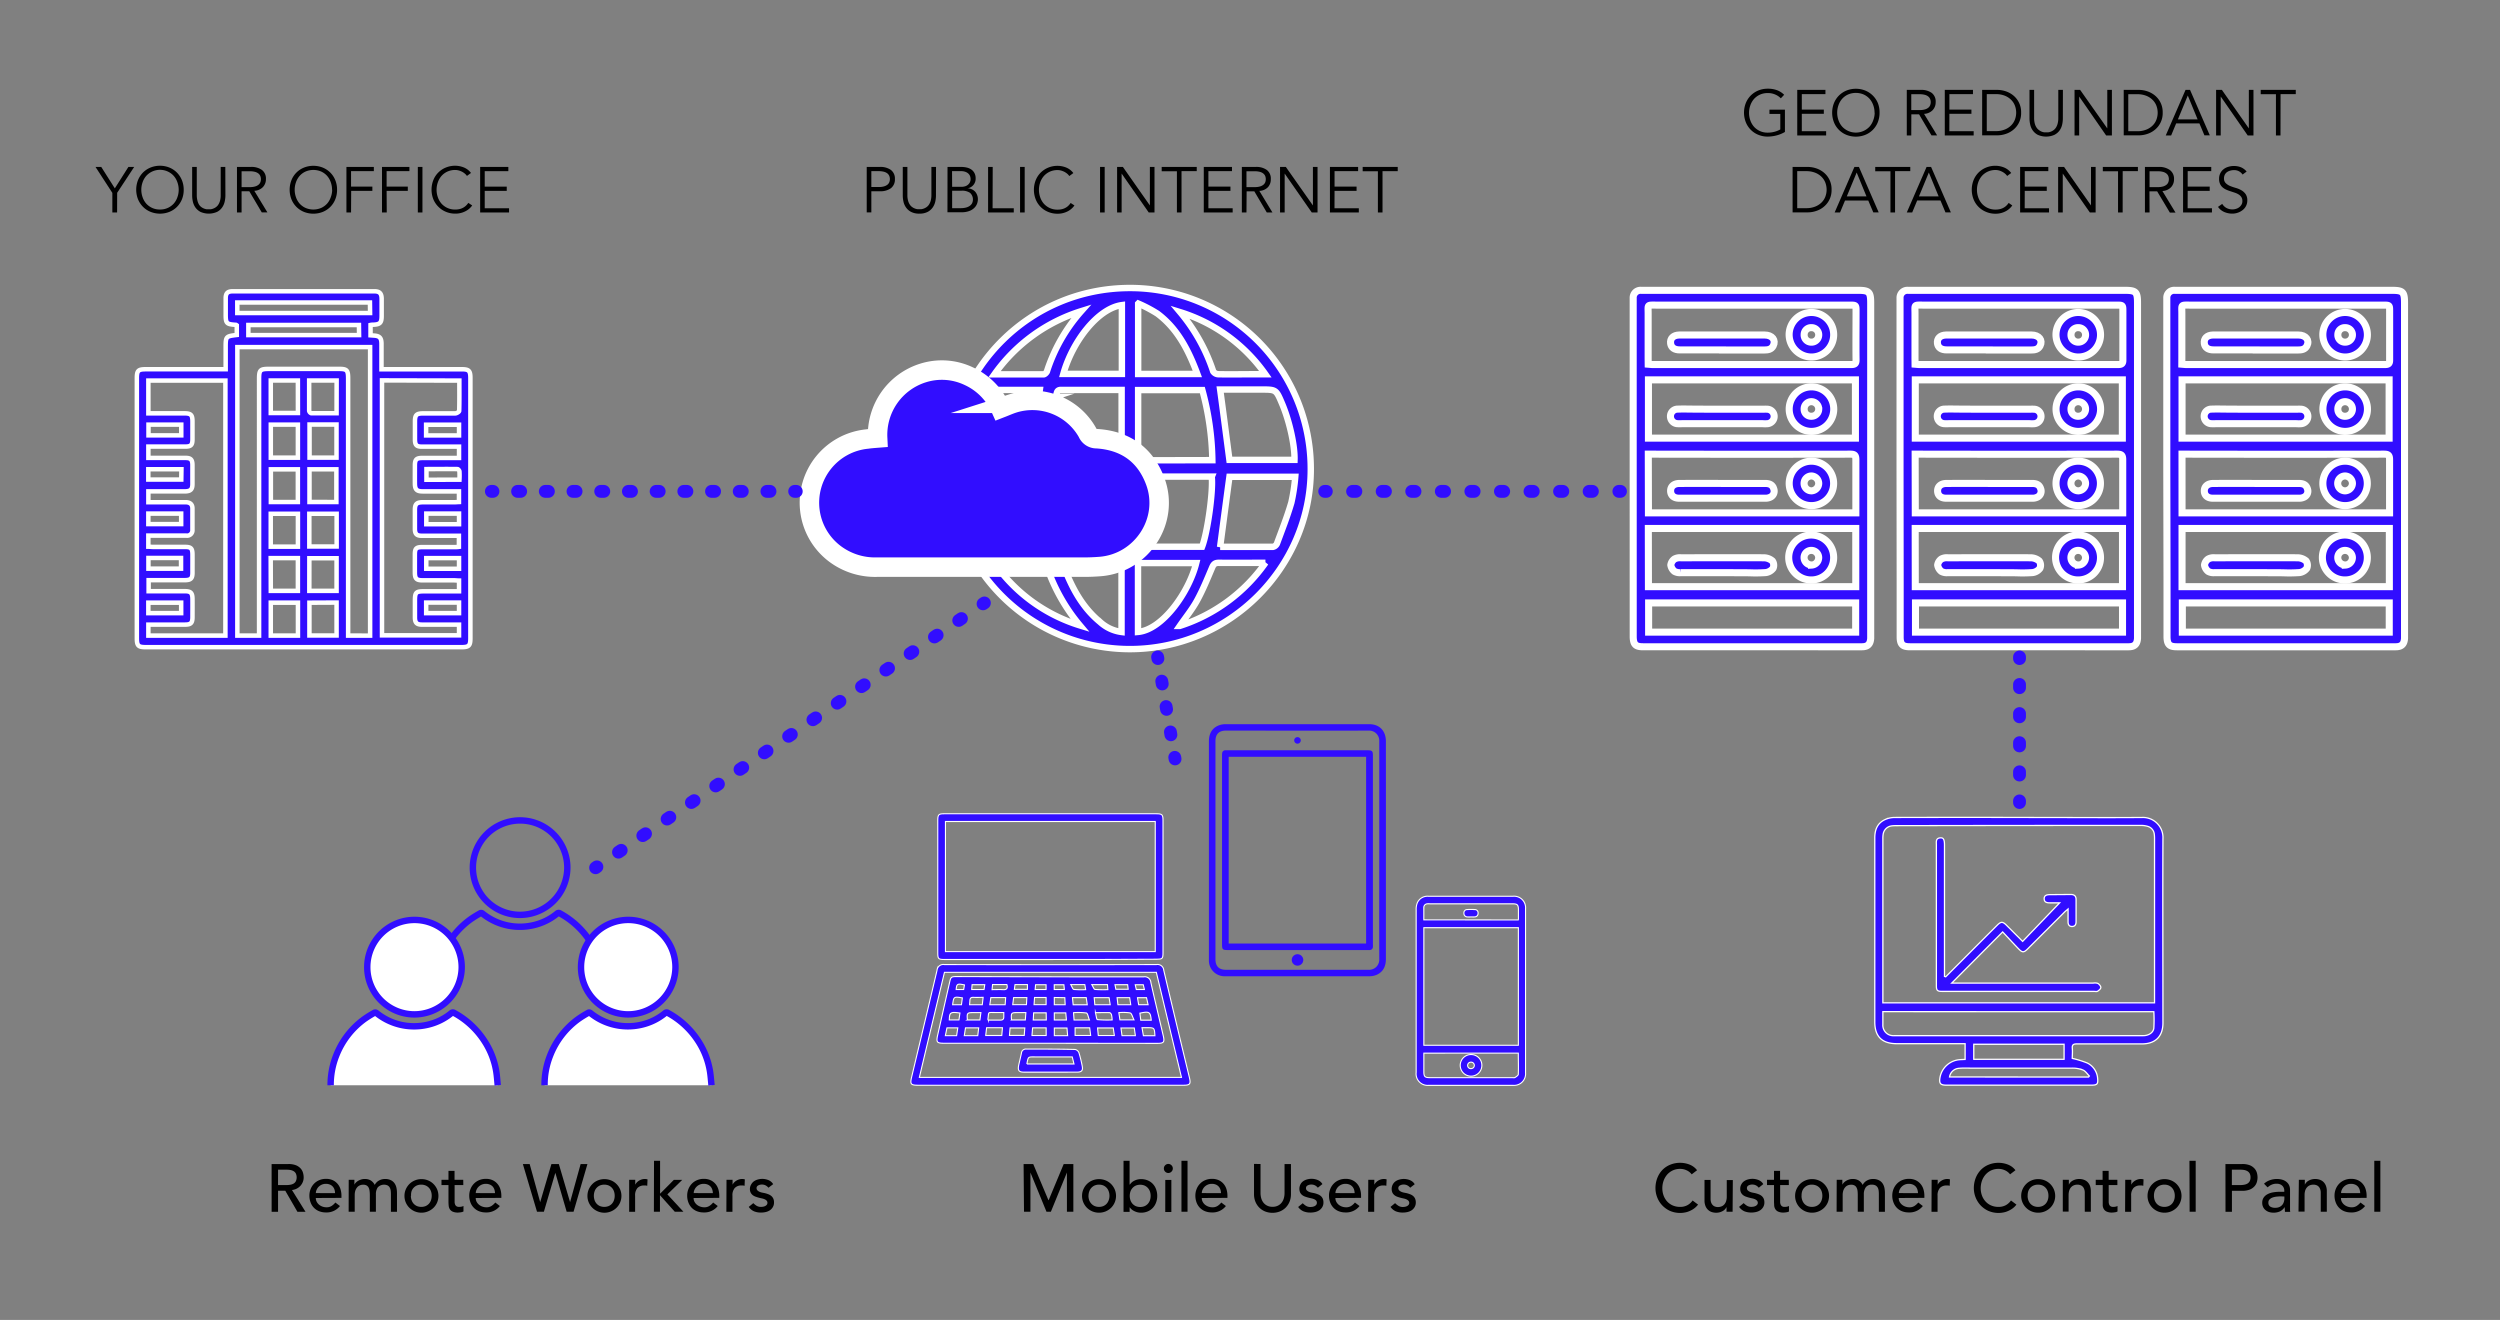 <?xml version="1.0" encoding="UTF-8"?> <svg xmlns="http://www.w3.org/2000/svg" id="Layer_1" data-name="Layer 1" viewBox="0 0 778.8 411.19"><rect x="0" y="0" width="778.8" height="411.19" fill="#808080" stroke="none"/><defs><style>.cls-1,.cls-2,.cls-3,.cls-4,.cls-5,.cls-6,.cls-7{fill:#310dff;}.cls-1,.cls-2,.cls-3,.cls-4,.cls-5,.cls-6{stroke:#fff;}.cls-1,.cls-10,.cls-11,.cls-12,.cls-13,.cls-14,.cls-15,.cls-2,.cls-3,.cls-4,.cls-5,.cls-6,.cls-8,.cls-9{stroke-miterlimit:10;}.cls-1{stroke-width:2.2px;}.cls-2,.cls-8,.cls-9{stroke-width:2px;}.cls-3{stroke-width:6.07px;}.cls-4{stroke-width:1.4px;}.cls-5{stroke-width:0.4px;}.cls-6{stroke-width:0.34px;}.cls-10,.cls-11,.cls-12,.cls-13,.cls-14,.cls-15,.cls-8{fill:none;}.cls-10,.cls-11,.cls-12,.cls-13,.cls-14,.cls-15,.cls-8,.cls-9{stroke:#310dff;}.cls-9{fill:#fff;}.cls-10,.cls-11,.cls-12,.cls-13,.cls-14,.cls-15{stroke-linecap:round;stroke-width:4px;}.cls-11{stroke-dasharray:0.96 7.67;}.cls-12{stroke-dasharray:1.02 8.19;}.cls-13{stroke-dasharray:1.02 8.14;}.cls-14{stroke-dasharray:0.89 7.14;}.cls-15{stroke-dasharray:1.01 8.06;}</style></defs><path d="M36.48,66.19H35v-6.1L29.75,52h1.79l4.23,6.68L40,52h1.8l-5.3,8.06Z"></path><path d="M57.23,59.11a7.79,7.79,0,0,1-.56,3,7.21,7.21,0,0,1-1.56,2.35A7,7,0,0,1,52.77,66a7.92,7.92,0,0,1-5.85,0,7,7,0,0,1-2.35-1.55A7.34,7.34,0,0,1,43,62.09a8.21,8.21,0,0,1,0-6,7.45,7.45,0,0,1,1.55-2.35,7.18,7.18,0,0,1,2.35-1.55,7.92,7.92,0,0,1,5.85,0,7.14,7.14,0,0,1,2.34,1.55,7.31,7.31,0,0,1,1.56,2.35A7.83,7.83,0,0,1,57.23,59.11Zm-1.56,0a6.76,6.76,0,0,0-.41-2.33,5.88,5.88,0,0,0-1.15-2,5.63,5.63,0,0,0-1.83-1.34,5.79,5.79,0,0,0-6.71,1.34,6.06,6.06,0,0,0-1.15,2,7,7,0,0,0,0,4.66,6,6,0,0,0,1.15,2,5.62,5.62,0,0,0,4.27,1.83,5.62,5.62,0,0,0,4.27-1.83,5.83,5.83,0,0,0,1.15-2A6.72,6.72,0,0,0,55.67,59.11Z"></path><path d="M70.22,60.92A9,9,0,0,1,70,62.78a5,5,0,0,1-.79,1.83A4.33,4.33,0,0,1,67.63,66a6.4,6.4,0,0,1-5.19,0,4.55,4.55,0,0,1-1.58-1.39,5.14,5.14,0,0,1-.79-1.83,9,9,0,0,1-.21-1.86V52H61.3v8.72a6.74,6.74,0,0,0,.2,1.75A4.38,4.38,0,0,0,62,63.73a2.83,2.83,0,0,0,.74.79,3.53,3.53,0,0,0,.82.45,3.78,3.78,0,0,0,.79.22,5.76,5.76,0,0,0,.66,0,5.6,5.6,0,0,0,.65,0,3.55,3.55,0,0,0,.8-.22,3.17,3.17,0,0,0,.82-.45,2.69,2.69,0,0,0,.74-.79,4.11,4.11,0,0,0,.53-1.23,6.34,6.34,0,0,0,.2-1.75V52h1.44Z"></path><path d="M75.26,66.19H73.82V52h4.36a5.59,5.59,0,0,1,3.41.94,3.32,3.32,0,0,1,1.25,2.84,3.53,3.53,0,0,1-.93,2.49,3.92,3.92,0,0,1-2.69,1.17l4.08,6.72H81.54l-3.88-6.58h-2.4Zm0-7.9h2.56a5.5,5.5,0,0,0,1.63-.2,2.89,2.89,0,0,0,1.07-.53,1.9,1.9,0,0,0,.58-.78,2.65,2.65,0,0,0,0-1.92,2,2,0,0,0-.58-.79,2.89,2.89,0,0,0-1.07-.53,6.29,6.29,0,0,0-1.63-.19H75.26Z"></path><path d="M105,59.11a7.61,7.61,0,0,1-.56,3,7,7,0,0,1-3.89,3.9,7.95,7.95,0,0,1-5.86,0,7.09,7.09,0,0,1-2.34-1.55,7.18,7.18,0,0,1-1.55-2.35,8.21,8.21,0,0,1,0-6,7,7,0,0,1,3.89-3.9,7.95,7.95,0,0,1,5.86,0,7.24,7.24,0,0,1,2.34,1.55,7.13,7.13,0,0,1,1.55,2.35A7.64,7.64,0,0,1,105,59.11Zm-1.56,0a6.75,6.75,0,0,0-.4-2.33,5.88,5.88,0,0,0-1.15-2,5.63,5.63,0,0,0-1.83-1.34,6.2,6.2,0,0,0-4.88,0,5.63,5.63,0,0,0-1.83,1.34,6.06,6.06,0,0,0-1.15,2,7,7,0,0,0,0,4.66,6,6,0,0,0,1.15,2,5.61,5.61,0,0,0,1.83,1.33,6.2,6.2,0,0,0,4.88,0,5.61,5.61,0,0,0,1.83-1.33,5.83,5.83,0,0,0,1.15-2A6.71,6.71,0,0,0,103.48,59.11Z"></path><path d="M109.36,66.19h-1.44V52h8.54v1.32h-7.1v4.82H116v1.32h-6.6Z"></path><path d="M120.48,66.19H119V52h8.54v1.32h-7.1v4.82h6.6v1.32h-6.6Z"></path><path d="M131.6,66.19h-1.44V52h1.44Z"></path><path d="M147.1,64A5.61,5.61,0,0,1,145,65.8a6.29,6.29,0,0,1-1.47.55,6.42,6.42,0,0,1-1.67.2,7.46,7.46,0,0,1-2.93-.56,7.09,7.09,0,0,1-2.34-1.55A7.18,7.18,0,0,1,135,62.09a8.21,8.21,0,0,1,0-6,7,7,0,0,1,3.89-3.9,7.65,7.65,0,0,1,2.93-.56,7.29,7.29,0,0,1,2.64.52,5.26,5.26,0,0,1,2.26,1.73l-1.26.93a3.29,3.29,0,0,0-.6-.68,4.76,4.76,0,0,0-.87-.6,5.48,5.48,0,0,0-1.05-.42,4.27,4.27,0,0,0-1.12-.16,5.81,5.81,0,0,0-2.44.5,5.63,5.63,0,0,0-1.83,1.34,6.06,6.06,0,0,0-1.15,2,7,7,0,0,0,0,4.66,6,6,0,0,0,1.15,2,5.61,5.61,0,0,0,1.83,1.33,5.66,5.66,0,0,0,2.44.5,5.8,5.8,0,0,0,1.11-.1,4.23,4.23,0,0,0,1.08-.34,4,4,0,0,0,1-.64,4.53,4.53,0,0,0,.87-1Z"></path><path d="M151,64.88h7.58v1.31h-9V52h8.78v1.32H151v4.82h6.86v1.32H151Z"></path><path d="M270,52h4.12a5.61,5.61,0,0,1,3.41.94,3.35,3.35,0,0,1,1.25,2.84,3.39,3.39,0,0,1-1.25,2.86,5.54,5.54,0,0,1-3.41.94h-2.68v6.58H270Zm1.44,6.26h2.32a5.54,5.54,0,0,0,1.63-.2,3.06,3.06,0,0,0,1.07-.53,2,2,0,0,0,.58-.78,2.65,2.65,0,0,0,0-1.92,2.1,2.1,0,0,0-.58-.79,3.06,3.06,0,0,0-1.07-.53,6.34,6.34,0,0,0-1.63-.19h-2.32Z"></path><path d="M291.57,60.92a9,9,0,0,1-.21,1.86,5.14,5.14,0,0,1-.79,1.83A4.5,4.5,0,0,1,289,66a5.37,5.37,0,0,1-2.59.55,5.31,5.31,0,0,1-2.6-.55,4.38,4.38,0,0,1-1.58-1.39,5,5,0,0,1-.79-1.83,9,9,0,0,1-.21-1.86V52h1.44v8.72a6.34,6.34,0,0,0,.2,1.75,4.11,4.11,0,0,0,.53,1.23,2.69,2.69,0,0,0,.74.79,3.17,3.17,0,0,0,.82.45,3.47,3.47,0,0,0,.79.22,5.52,5.52,0,0,0,.66,0,5.73,5.73,0,0,0,.65,0,3.7,3.7,0,0,0,.8-.22,3.53,3.53,0,0,0,.82-.45,2.83,2.83,0,0,0,.74-.79,4.38,4.38,0,0,0,.53-1.23,6.74,6.74,0,0,0,.2-1.75V52h1.44Z"></path><path d="M295.17,52h4.22a8,8,0,0,1,1.7.18,4.41,4.41,0,0,1,1.46.6,3.21,3.21,0,0,1,1,1.11,3.41,3.41,0,0,1,.38,1.67,3,3,0,0,1-2.5,3.1v0a3.46,3.46,0,0,1,2.35,1.05,3.58,3.58,0,0,1,.85,2.49,4.57,4.57,0,0,1-.17,1,3.46,3.46,0,0,1-.71,1.31,4.26,4.26,0,0,1-1.56,1.13,6.47,6.47,0,0,1-2.72.48h-4.32Zm1.44,6.2h2.9a4,4,0,0,0,1-.13,2.43,2.43,0,0,0,.92-.43,2.39,2.39,0,0,0,.67-.77,2.36,2.36,0,0,0,.26-1.15,3.14,3.14,0,0,0-.09-.62,2.22,2.22,0,0,0-.4-.8,2.55,2.55,0,0,0-.91-.68,3.66,3.66,0,0,0-1.62-.3h-2.76Zm0,6.65h2.76a6.22,6.22,0,0,0,1.46-.17,3.58,3.58,0,0,0,1.18-.49,2.57,2.57,0,0,0,.79-.82,2.79,2.79,0,0,0-.61-3.29,4.36,4.36,0,0,0-2.64-.67h-2.94Z"></path><path d="M309.21,64.88h6.6v1.31h-8V52h1.44Z"></path><path d="M319.21,66.19h-1.44V52h1.44Z"></path><path d="M334.71,64a5.61,5.61,0,0,1-.89,1,5.76,5.76,0,0,1-1.21.83,6.64,6.64,0,0,1-1.47.55,6.53,6.53,0,0,1-1.67.2,7.43,7.43,0,0,1-2.93-.56,7,7,0,0,1-3.89-3.9,8.21,8.21,0,0,1,0-6,7.13,7.13,0,0,1,1.55-2.35,7.24,7.24,0,0,1,2.34-1.55,7.61,7.61,0,0,1,2.93-.56,7.29,7.29,0,0,1,2.64.52,5.32,5.32,0,0,1,2.26,1.73l-1.26.93a4,4,0,0,0-.6-.68,5.57,5.57,0,0,0-.87-.6,6.05,6.05,0,0,0-1.05-.42,4.39,4.39,0,0,0-1.12-.16,5.78,5.78,0,0,0-2.44.5,5.63,5.63,0,0,0-1.83,1.34,5.88,5.88,0,0,0-1.15,2,7,7,0,0,0,0,4.66,5.83,5.83,0,0,0,1.15,2,5.62,5.62,0,0,0,4.27,1.83,6,6,0,0,0,1.11-.1,4.5,4.5,0,0,0,1.08-.34,4.34,4.34,0,0,0,1-.64,5.1,5.1,0,0,0,.87-1Z"></path><path d="M344.13,66.19h-1.44V52h1.44Z"></path><path d="M358.21,64h0V52h1.44V66.19h-1.8l-8.44-12.12h0V66.19H348V52h1.8Z"></path><path d="M368.07,66.19h-1.44V53.35h-4.74V52h10.92v1.32h-4.74Z"></path><path d="M376.44,64.88H384v1.31h-9V52h8.79v1.32h-7.35v4.82h6.87v1.32h-6.87Z"></path><path d="M388.3,66.19h-1.44V52h4.36a5.57,5.57,0,0,1,3.41.94,3.32,3.32,0,0,1,1.25,2.84A3.53,3.53,0,0,1,395,58.3a3.92,3.92,0,0,1-2.69,1.17l4.08,6.72h-1.76l-3.88-6.58h-2.4Zm0-7.9h2.56a5.5,5.5,0,0,0,1.63-.2,2.89,2.89,0,0,0,1.07-.53,2,2,0,0,0,.59-.78,2.8,2.8,0,0,0,0-1.92,2.13,2.13,0,0,0-.59-.79,2.89,2.89,0,0,0-1.07-.53,6.29,6.29,0,0,0-1.63-.19H388.3Z"></path><path d="M409,64h0V52h1.44V66.19h-1.8L400.2,54.07h0V66.19h-1.44V52h1.8Z"></path><path d="M415.72,64.88h7.58v1.31h-9V52h8.78v1.32h-7.34v4.82h6.86v1.32h-6.86Z"></path><path d="M430.68,66.19h-1.44V53.35H424.5V52h10.92v1.32h-4.74Z"></path><path d="M554.76,30.63A5.24,5.24,0,0,0,553,29.44a5.62,5.62,0,0,0-2.32-.45,5.78,5.78,0,0,0-2.44.5,5.63,5.63,0,0,0-1.83,1.34,6.06,6.06,0,0,0-1.15,2,7,7,0,0,0,0,4.66,6,6,0,0,0,1.15,2,5.62,5.62,0,0,0,4.27,1.83,7.73,7.73,0,0,0,2.11-.27,7.37,7.37,0,0,0,1.81-.73V35.49h-3.38V34.17h4.82v6.94a10.39,10.39,0,0,1-2.63,1.08,11.14,11.14,0,0,1-2.73.36,7.46,7.46,0,0,1-2.93-.56,7,7,0,0,1-3.89-3.9,8.21,8.21,0,0,1,0-6,7.13,7.13,0,0,1,1.55-2.35,7.24,7.24,0,0,1,2.34-1.55,7.65,7.65,0,0,1,2.93-.56,8.07,8.07,0,0,1,2.93.48,6.27,6.27,0,0,1,2.19,1.42Z"></path><path d="M561.3,40.88h7.58v1.31h-9V28h8.78v1.32H561.3v4.82h6.86v1.32H561.3Z"></path><path d="M585.52,35.11a7.79,7.79,0,0,1-.56,3,7,7,0,0,1-3.89,3.9,7.95,7.95,0,0,1-5.86,0,7,7,0,0,1-3.89-3.9,8.21,8.21,0,0,1,0-6,7.13,7.13,0,0,1,1.55-2.35,7.24,7.24,0,0,1,2.34-1.55,7.95,7.95,0,0,1,5.86,0,7.24,7.24,0,0,1,2.34,1.55A7.13,7.13,0,0,1,585,32.13,7.83,7.83,0,0,1,585.52,35.11Zm-1.56,0a6.75,6.75,0,0,0-.4-2.33,6.06,6.06,0,0,0-1.15-2,5.63,5.63,0,0,0-1.83-1.34,6.2,6.2,0,0,0-4.88,0,5.63,5.63,0,0,0-1.83,1.34,6.06,6.06,0,0,0-1.15,2,7,7,0,0,0,0,4.66,6,6,0,0,0,1.15,2,5.82,5.82,0,0,0,8.54,0,6,6,0,0,0,1.15-2A6.71,6.71,0,0,0,584,35.11Z"></path><path d="M595.4,42.19H594V28h4.36a5.59,5.59,0,0,1,3.41.94A3.35,3.35,0,0,1,603,31.81a3.53,3.53,0,0,1-.93,2.49,3.94,3.94,0,0,1-2.69,1.17l4.08,6.72h-1.76l-3.88-6.58h-2.4Zm0-7.9H598a5.54,5.54,0,0,0,1.63-.2,3,3,0,0,0,1.07-.53,1.9,1.9,0,0,0,.58-.78,2.65,2.65,0,0,0,0-1.92,2,2,0,0,0-.58-.79,3,3,0,0,0-1.07-.53,6.34,6.34,0,0,0-1.63-.19H595.4Z"></path><path d="M607.26,40.88h7.58v1.31h-9V28h8.78v1.32h-7.34v4.82h6.86v1.32h-6.86Z"></path><path d="M617.48,28h4.7a8.51,8.51,0,0,1,2.65.44,7.43,7.43,0,0,1,2.4,1.33,6.67,6.67,0,0,1,2.39,5.31,6.63,6.63,0,0,1-2.39,5.31,7.07,7.07,0,0,1-2.4,1.33,8.23,8.23,0,0,1-2.65.44h-4.7Zm1.44,12.85h2.8a7.27,7.27,0,0,0,2.81-.5,5.78,5.78,0,0,0,2-1.3,5.06,5.06,0,0,0,1.17-1.84,6.13,6.13,0,0,0,.38-2.13,6.21,6.21,0,0,0-.38-2.13,5.11,5.11,0,0,0-1.17-1.83,5.8,5.8,0,0,0-2-1.31,7.47,7.47,0,0,0-2.81-.49h-2.8Z"></path><path d="M642.62,36.92a9,9,0,0,1-.21,1.86,5,5,0,0,1-.79,1.83A4.5,4.5,0,0,1,640,42a6.4,6.4,0,0,1-5.19,0,4.46,4.46,0,0,1-1.58-1.39,5,5,0,0,1-.79-1.83,9,9,0,0,1-.21-1.86V28h1.44v8.72a6.74,6.74,0,0,0,.2,1.75,4.11,4.11,0,0,0,.53,1.23,2.83,2.83,0,0,0,.74.79A3.34,3.34,0,0,0,636,41a3.62,3.62,0,0,0,.79.22,5.52,5.52,0,0,0,.66,0,5.73,5.73,0,0,0,.65,0,3.55,3.55,0,0,0,.8-.22,3.34,3.34,0,0,0,.82-.45,2.83,2.83,0,0,0,.74-.79A4.11,4.11,0,0,0,641,38.5a6.74,6.74,0,0,0,.2-1.75V28h1.44Z"></path><path d="M656.46,40h0V28h1.44V42.19h-1.8L647.7,30.07h0V42.19h-1.44V28H648Z"></path><path d="M661.58,28h4.7a8.51,8.51,0,0,1,2.65.44,7.43,7.43,0,0,1,2.4,1.33,6.67,6.67,0,0,1,2.39,5.31,6.63,6.63,0,0,1-2.39,5.31,7.07,7.07,0,0,1-2.4,1.33,8.23,8.23,0,0,1-2.65.44h-4.7ZM663,40.88h2.8a7.27,7.27,0,0,0,2.81-.5,5.78,5.78,0,0,0,2-1.3,5.06,5.06,0,0,0,1.17-1.84,6.13,6.13,0,0,0,.38-2.13,6.21,6.21,0,0,0-.38-2.13,5.11,5.11,0,0,0-1.17-1.83,5.8,5.8,0,0,0-2-1.31,7.47,7.47,0,0,0-2.81-.49H663Z"></path><path d="M676.36,42.19h-1.68L680.84,28h1.4l6.16,14.16h-1.68l-1.56-3.72h-7.24Zm2.1-5h6.14l-3.06-7.44Z"></path><path d="M700.56,40h0V28H702V42.19h-1.8L691.8,30.07h0V42.19h-1.44V28h1.8Z"></path><path d="M710.42,42.19H709V29.35h-4.74V28h10.92v1.32h-4.74Z"></path><path d="M558.43,52h4.7a8.51,8.51,0,0,1,2.65.44,7.43,7.43,0,0,1,2.4,1.33,6.67,6.67,0,0,1,2.39,5.31,6.63,6.63,0,0,1-2.39,5.31,7.07,7.07,0,0,1-2.4,1.33,8.23,8.23,0,0,1-2.65.44h-4.7Zm1.44,12.85h2.8a7.27,7.27,0,0,0,2.81-.5,5.78,5.78,0,0,0,2-1.3,5.06,5.06,0,0,0,1.17-1.84,6.13,6.13,0,0,0,.38-2.13,6.21,6.21,0,0,0-.38-2.13,5.11,5.11,0,0,0-1.17-1.83,5.8,5.8,0,0,0-2-1.31,7.47,7.47,0,0,0-2.81-.49h-2.8Z"></path><path d="M573.21,66.19h-1.68L577.69,52h1.4l6.16,14.16h-1.68L582,62.47h-7.24Zm2.1-5h6.14l-3.06-7.44Z"></path><path d="M590.35,66.19h-1.44V53.35h-4.74V52h10.92v1.32h-4.74Z"></path><path d="M595.69,66.19H594L600.17,52h1.4l6.16,14.16h-1.68l-1.56-3.72h-7.24Zm2.1-5h6.14l-3.06-7.44Z"></path><path d="M626.87,64a5.61,5.61,0,0,1-.89,1,5.51,5.51,0,0,1-1.21.83,6.29,6.29,0,0,1-1.47.55,6.48,6.48,0,0,1-1.67.2A7.46,7.46,0,0,1,618.7,66a7,7,0,0,1-3.89-3.9,8.21,8.21,0,0,1,0-6,7.13,7.13,0,0,1,1.55-2.35,7.24,7.24,0,0,1,2.34-1.55,7.65,7.65,0,0,1,2.93-.56,7.29,7.29,0,0,1,2.64.52,5.32,5.32,0,0,1,2.26,1.73l-1.26.93a4,4,0,0,0-.6-.68,4.76,4.76,0,0,0-.87-.6,6.05,6.05,0,0,0-1-.42,4.33,4.33,0,0,0-1.12-.16,5.78,5.78,0,0,0-2.44.5,5.63,5.63,0,0,0-1.83,1.34,6.06,6.06,0,0,0-1.15,2,7,7,0,0,0,0,4.66,6,6,0,0,0,1.15,2,5.62,5.62,0,0,0,4.27,1.83,6,6,0,0,0,1.11-.1,4.23,4.23,0,0,0,1.08-.34,4.13,4.13,0,0,0,1-.64,5.1,5.1,0,0,0,.87-1Z"></path><path d="M630.73,64.88h7.58v1.31h-9V52h8.78v1.32h-7.34v4.82h6.86v1.32h-6.86Z"></path><path d="M651.39,64h0V52h1.44V66.19h-1.8l-8.44-12.12h0V66.19h-1.44V52H643Z"></path><path d="M661.25,66.19h-1.44V53.35h-4.74V52H666v1.32h-4.74Z"></path><path d="M669.63,66.19h-1.44V52h4.36A5.59,5.59,0,0,1,676,53a3.35,3.35,0,0,1,1.25,2.84,3.53,3.53,0,0,1-.93,2.49,3.94,3.94,0,0,1-2.69,1.17l4.08,6.72h-1.76L672,59.61h-2.4Zm0-7.9h2.56a5.54,5.54,0,0,0,1.63-.2,3,3,0,0,0,1.07-.53,1.9,1.9,0,0,0,.58-.78,2.65,2.65,0,0,0,0-1.92,2,2,0,0,0-.58-.79,3,3,0,0,0-1.07-.53,6.34,6.34,0,0,0-1.63-.19h-2.56Z"></path><path d="M681.49,64.88h7.58v1.31h-9V52h8.78v1.32h-7.34v4.82h6.86v1.32h-6.86Z"></path><path d="M698.61,54.38A3.1,3.1,0,0,0,695.87,53a3.75,3.75,0,0,0-1.1.16,3,3,0,0,0-1,.45,2.32,2.32,0,0,0-.69.8,2.47,2.47,0,0,0-.26,1.15,2,2,0,0,0,.54,1.49,4.27,4.27,0,0,0,1.34.88,16.23,16.23,0,0,0,1.75.6,8,8,0,0,1,1.75.72,4.16,4.16,0,0,1,1.34,1.2,3.33,3.33,0,0,1,.54,2,3.72,3.72,0,0,1-.41,1.74,3.83,3.83,0,0,1-1.08,1.28,4.93,4.93,0,0,1-1.5.8,5.09,5.09,0,0,1-1.67.28,6.26,6.26,0,0,1-2.47-.49,4.65,4.65,0,0,1-2-1.61l1.32-.94a3.39,3.39,0,0,0,1.27,1.25,3.77,3.77,0,0,0,1.94.47,3.38,3.38,0,0,0,1.08-.17,3,3,0,0,0,1-.5,2.77,2.77,0,0,0,.71-.81,2.07,2.07,0,0,0,.28-1.1,2.25,2.25,0,0,0-.31-1.23,2.79,2.79,0,0,0-.82-.82,5.41,5.41,0,0,0-1.16-.55l-1.34-.44a11.9,11.9,0,0,1-1.34-.5,4.4,4.4,0,0,1-1.16-.71,3.1,3.1,0,0,1-.82-1.08,3.7,3.7,0,0,1-.31-1.63,3.71,3.71,0,0,1,1.43-3,4.22,4.22,0,0,1,1.47-.73,5.65,5.65,0,0,1,1.68-.25,6,6,0,0,1,2.18.38,4.72,4.72,0,0,1,1.82,1.35Z"></path><path class="cls-1" d="M591.9,145.81V94.64c0-.6,0-1.2,0-1.8a2.3,2.3,0,0,1,2.48-2.4c.44,0,.89,0,1.34,0h66.1c3.6,0,4.06.46,4.06,4q0,23.26,0,46.54,0,28.13,0,56.26c0,.55,0,1.1,0,1.64-.12,1.81-.94,2.6-2.74,2.6H595c-2.29,0-3.05-.71-3.06-3,0-5.73,0-11.47,0-17.2Zm4.75,13.95h64.62c0-5.6,0-11.09,0-16.57,0-1.44-.44-1.71-1.77-1.71q-30.66.06-61.33,0h-1.56Zm0-41.42v18.15h64.5V118.34Zm0,64.42H661.2V164.63H596.62Zm-.07-69.3c.61.05,1,.1,1.4.1q31,0,61.92,0c1.13,0,1.44-.36,1.42-1.46,0-5,0-10.08,0-15.12,0-1.93,0-1.93-2-1.93H616.35c-5.63,0-11.27,0-16.9,0-3.42,0-2.87-.32-2.89,2.82,0,4.59,0,9.18,0,13.77Zm64.63,83.46v-9.09H596.71v9.09Z"></path><path class="cls-1" d="M619.67,150.6H633c1.23,0,2.3.3,2.7,1.63a2.06,2.06,0,0,1-1.18,2.71,3.18,3.18,0,0,1-1.3.26q-13.51,0-27,0c-1.65,0-2.6-.9-2.62-2.26s1-2.32,2.7-2.33C610.7,150.58,615.18,150.6,619.67,150.6Z"></path><path class="cls-1" d="M647.33,157.51a6.92,6.92,0,1,1,7-6.84A6.9,6.9,0,0,1,647.33,157.51Zm2.37-6.95a2.37,2.37,0,0,0-2.27-2.29,2.32,2.32,0,0,0,.05,4.64A2.37,2.37,0,0,0,649.7,150.56Z"></path><path class="cls-1" d="M619.7,127.48c4.23,0,8.46,0,12.69,0a11.92,11.92,0,0,1,1.34,0,2.23,2.23,0,0,1,2.09,2.17,2.29,2.29,0,0,1-2.08,2.34,10.56,10.56,0,0,1-1.49,0H607a11.76,11.76,0,0,1-1.19,0,2.29,2.29,0,0,1-2.31-2.27,2.23,2.23,0,0,1,2.3-2.27c1.84-.07,3.68,0,5.52,0C614.12,127.47,616.91,127.48,619.7,127.48Z"></path><path class="cls-1" d="M647.38,134.39a6.94,6.94,0,1,1,7-6.91A6.95,6.95,0,0,1,647.38,134.39Zm2.32-7a2.29,2.29,0,0,0-2.27-2.26,2.24,2.24,0,0,0-2.27,2.39,2.15,2.15,0,0,0,2.31,2.15A2.23,2.23,0,0,0,649.7,127.42Z"></path><path class="cls-1" d="M619.63,178.39c-4.28,0-8.57,0-12.85,0a3.42,3.42,0,0,1-2-.38,3.08,3.08,0,0,1-1.16-2,2.75,2.75,0,0,1,1.16-1.87,3.55,3.55,0,0,1,2-.38c8.62,0,17.23-.05,25.85,0a4.18,4.18,0,0,1,2.64,1,2.39,2.39,0,0,1,.21,2.28,3.42,3.42,0,0,1-2.26,1.33,45.41,45.41,0,0,1-5.22.06Z"></path><path class="cls-1" d="M647.47,180.67a7,7,0,1,1,6.88-7A6.95,6.95,0,0,1,647.47,180.67Zm0-4.63a2.35,2.35,0,0,0,2.22-2.33,2.3,2.3,0,0,0-2.42-2.25,2.23,2.23,0,0,0-2.13,2.37A2.31,2.31,0,0,0,647.48,176Z"></path><path class="cls-1" d="M619.71,109h-13.3c-1.69,0-2.67-.73-2.85-2-.21-1.54.82-2.6,2.69-2.64,2.44,0,4.88,0,7.32,0,6.43,0,12.85,0,19.28,0,2.36,0,3.6,1.61,2.67,3.39-.59,1.14-1.67,1.28-2.81,1.28h-13Z"></path><path class="cls-1" d="M640.48,104.22a6.94,6.94,0,1,1,6.84,7A7,7,0,0,1,640.48,104.22Zm9.22.12a2.23,2.23,0,0,0-2.23-2.27,2.17,2.17,0,0,0-2.31,2.15,2.22,2.22,0,0,0,2.27,2.37A2.25,2.25,0,0,0,649.7,104.34Z"></path><path class="cls-1" d="M508.77,145.81V94.64c0-.6,0-1.2,0-1.8a2.3,2.3,0,0,1,2.48-2.4c.44,0,.89,0,1.34,0h66.1c3.6,0,4.07.46,4.07,4v102.8c0,.55,0,1.1,0,1.64-.12,1.81-.94,2.6-2.74,2.6H511.84c-2.29,0-3-.71-3.06-3,0-5.73,0-11.47,0-17.2Zm4.75,13.95h64.62c0-5.6,0-11.09,0-16.57,0-1.44-.44-1.71-1.77-1.71q-30.66.06-61.33,0h-1.56Zm0-41.42v18.15H578V118.34Zm0,64.42h64.59V164.63H513.49Zm-.07-69.3c.61.05,1,.1,1.4.1q31,0,61.92,0c1.13,0,1.44-.36,1.43-1.46-.06-5,0-10.08,0-15.12,0-1.93,0-1.93-2-1.93H533.22c-5.63,0-11.26,0-16.9,0-3.42,0-2.87-.32-2.89,2.82,0,4.59,0,9.18,0,13.77Zm64.63,83.46v-9.09H513.58v9.09Z"></path><path class="cls-1" d="M536.54,150.6h13.29c1.23,0,2.3.3,2.71,1.63a2.07,2.07,0,0,1-1.19,2.71,3.18,3.18,0,0,1-1.3.26q-13.51,0-27,0c-1.65,0-2.6-.9-2.62-2.26s1-2.32,2.7-2.33C527.57,150.58,532.06,150.6,536.54,150.6Z"></path><path class="cls-1" d="M564.21,157.51a6.92,6.92,0,1,1,7-6.84A6.9,6.9,0,0,1,564.21,157.51Zm2.36-6.95a2.37,2.37,0,0,0-2.27-2.29,2.32,2.32,0,0,0,.05,4.64A2.37,2.37,0,0,0,566.57,150.56Z"></path><path class="cls-1" d="M536.57,127.48c4.23,0,8.46,0,12.69,0a12.18,12.18,0,0,1,1.35,0,2.23,2.23,0,0,1,2.08,2.17,2.29,2.29,0,0,1-2.08,2.34,10.56,10.56,0,0,1-1.49,0H523.88a11.76,11.76,0,0,1-1.19,0,2.29,2.29,0,0,1-2.31-2.27,2.23,2.23,0,0,1,2.3-2.27c1.84-.07,3.68,0,5.52,0C531,127.47,533.78,127.48,536.57,127.48Z"></path><path class="cls-1" d="M564.25,134.39a6.94,6.94,0,1,1,7-6.91A6.95,6.95,0,0,1,564.25,134.39Zm2.32-7a2.29,2.29,0,0,0-2.27-2.26,2.25,2.25,0,0,0-2.27,2.39,2.16,2.16,0,0,0,2.31,2.15A2.23,2.23,0,0,0,566.57,127.42Z"></path><path class="cls-1" d="M536.5,178.39c-4.28,0-8.57,0-12.85,0a3.42,3.42,0,0,1-2-.38,3.08,3.08,0,0,1-1.16-2,2.75,2.75,0,0,1,1.16-1.87,3.55,3.55,0,0,1,2-.38c8.62,0,17.23-.05,25.85,0a4.18,4.18,0,0,1,2.64,1,2.37,2.37,0,0,1,.21,2.28,3.42,3.42,0,0,1-2.26,1.33,45.41,45.41,0,0,1-5.22.06Z"></path><path class="cls-1" d="M564.34,180.67a7,7,0,1,1,6.88-7A6.95,6.95,0,0,1,564.34,180.67Zm0-4.63a2.35,2.35,0,0,0,2.22-2.33,2.29,2.29,0,0,0-2.42-2.25,2.23,2.23,0,0,0-2.13,2.37A2.32,2.32,0,0,0,564.35,176Z"></path><path class="cls-1" d="M536.58,109h-13.3c-1.69,0-2.67-.73-2.85-2-.21-1.54.82-2.6,2.69-2.64,2.44,0,4.88,0,7.32,0,6.43,0,12.85,0,19.28,0,2.36,0,3.6,1.61,2.67,3.39-.59,1.14-1.67,1.28-2.81,1.28h-13Z"></path><path class="cls-1" d="M557.35,104.22a6.94,6.94,0,1,1,6.84,7A7,7,0,0,1,557.35,104.22Zm9.22.12a2.23,2.23,0,0,0-2.23-2.27,2.17,2.17,0,0,0-2.31,2.15,2.22,2.22,0,0,0,2.27,2.37A2.25,2.25,0,0,0,566.57,104.34Z"></path><path class="cls-1" d="M675,145.81V94.64c0-.6,0-1.2,0-1.8a2.3,2.3,0,0,1,2.48-2.4c.44,0,.89,0,1.34,0H745c3.59,0,4.06.46,4.06,4q0,23.26,0,46.54v56.26c0,.55,0,1.1,0,1.64-.12,1.81-.94,2.6-2.74,2.6h-68.2c-2.28,0-3-.71-3.05-3,0-5.73,0-11.47,0-17.2Zm4.75,13.95H744.4c0-5.6,0-11.09,0-16.57,0-1.44-.44-1.71-1.77-1.71q-30.66.06-61.33,0h-1.56Zm0-41.42v18.15h64.51V118.34Zm0,64.42h64.58V164.63H679.75Zm-.07-69.3c.61.05,1,.1,1.4.1q31,0,61.92,0c1.13,0,1.44-.36,1.42-1.46,0-5,0-10.08,0-15.12,0-1.93,0-1.93-2-1.93H699.48c-5.63,0-11.27,0-16.9,0-3.42,0-2.87-.32-2.89,2.82,0,4.59,0,9.18,0,13.77Zm64.62,83.46v-9.09H679.84v9.09Z"></path><path class="cls-1" d="M702.8,150.6h13.29c1.23,0,2.3.3,2.7,1.63a2.06,2.06,0,0,1-1.18,2.71,3.18,3.18,0,0,1-1.3.26q-13.51,0-27,0c-1.65,0-2.6-.9-2.62-2.26s1-2.32,2.7-2.33C693.83,150.58,698.31,150.6,702.8,150.6Z"></path><path class="cls-1" d="M730.46,157.51a6.92,6.92,0,1,1,7-6.84A6.9,6.9,0,0,1,730.46,157.51Zm2.37-6.95a2.37,2.37,0,0,0-2.27-2.29,2.32,2.32,0,0,0,0,4.64A2.37,2.37,0,0,0,732.83,150.56Z"></path><path class="cls-1" d="M702.83,127.48c4.23,0,8.46,0,12.69,0a11.92,11.92,0,0,1,1.34,0,2.24,2.24,0,0,1,2.09,2.17,2.29,2.29,0,0,1-2.08,2.34,10.56,10.56,0,0,1-1.49,0H690.14a11.76,11.76,0,0,1-1.19,0,2.29,2.29,0,0,1-2.31-2.27,2.23,2.23,0,0,1,2.3-2.27c1.84-.07,3.68,0,5.52,0C697.25,127.47,700,127.48,702.83,127.48Z"></path><path class="cls-1" d="M730.51,134.39a6.94,6.94,0,1,1,7-6.91A6.95,6.95,0,0,1,730.51,134.39Zm2.32-7a2.29,2.29,0,0,0-2.27-2.26,2.24,2.24,0,0,0-2.27,2.39,2.15,2.15,0,0,0,2.31,2.15A2.23,2.23,0,0,0,732.83,127.42Z"></path><path class="cls-1" d="M702.76,178.39c-4.29,0-8.57,0-12.85,0a3.42,3.42,0,0,1-2-.38,3.08,3.08,0,0,1-1.16-2,2.75,2.75,0,0,1,1.16-1.87,3.55,3.55,0,0,1,2-.38c8.61,0,17.23-.05,25.85,0a4.21,4.21,0,0,1,2.64,1,2.39,2.39,0,0,1,.21,2.28,3.42,3.42,0,0,1-2.26,1.33,45.41,45.41,0,0,1-5.22.06Z"></path><path class="cls-1" d="M730.6,180.67a7,7,0,1,1,6.87-7A6.94,6.94,0,0,1,730.6,180.67Zm0-4.63a2.35,2.35,0,0,0,2.22-2.33,2.3,2.3,0,0,0-2.42-2.25,2.23,2.23,0,0,0-2.13,2.37A2.31,2.31,0,0,0,730.61,176Z"></path><path class="cls-1" d="M702.84,109h-13.3c-1.69,0-2.67-.73-2.85-2-.21-1.54.82-2.6,2.69-2.64,2.44,0,4.88,0,7.32,0,6.42,0,12.85,0,19.28,0,2.35,0,3.6,1.61,2.67,3.39-.6,1.14-1.67,1.28-2.81,1.28h-13Z"></path><path class="cls-1" d="M723.61,104.22a6.94,6.94,0,1,1,6.84,7A7,7,0,0,1,723.61,104.22Zm9.22.12a2.23,2.23,0,0,0-2.23-2.27,2.17,2.17,0,0,0-2.31,2.15,2.22,2.22,0,0,0,2.27,2.37A2.26,2.26,0,0,0,732.83,104.34Z"></path><path class="cls-2" d="M352.06,89.72a56.31,56.31,0,0,1,56.27,56.49c0,30.78-25.55,56.06-56.46,56a56.4,56.4,0,0,1-56.22-58.35C296.48,115.05,320.48,89.73,352.06,89.72Zm-2.65,80.64V148.55H326.35a86.27,86.27,0,0,0,3.07,21.81Zm0-27V121.47c-6.41,0-12.67,0-18.94,0-1,0-1.19.59-1.33,1.29-.67,3.33-1.47,6.64-1.94,10s-.66,7.05-1,10.68Zm28.08,5.11H354.61v21.85h19.86C376.19,165.88,378,152.63,377.47,148.52Zm.18-5.12a88,88,0,0,0-3.12-21.83h-20V143.4Zm-53.76,27c-1-7.36-1.92-14.6-2.88-21.91H300.65a56.37,56.37,0,0,0,4.14,18.09c1.14,2.85,2.5,4.19,5.83,3.91C315.08,170.16,319.6,170.45,323.89,170.45Zm56.19,0c5.38,0,10.92,0,16.46,0a1.77,1.77,0,0,0,1.23-1c1.57-4.25,3.24-8.48,4.5-12.82a57.38,57.38,0,0,0,1.21-8H383C382,155.91,381.06,163.06,380.08,170.44Zm0-49c1,7.36,1.93,14.6,2.89,21.91h20.27c.14-4.43-1.58-12.14-3.91-17.61-1.83-4.3-1.83-4.3-6.44-4.3ZM321,143.39c1-7.38,1.95-14.63,2.92-21.92-5.39,0-10.77,0-16.15,0a2,2,0,0,0-1.47.91,68.58,68.58,0,0,0-2.82,6.46,48.27,48.27,0,0,0-2.81,14.51Zm28.49-48.34c-7.48,1-15.42,11.34-18.24,21.43h18.24ZM331,175.4c2.6,7.08,5.85,13.54,11.68,18.35a12.28,12.28,0,0,0,6.7,3.13V175.4Zm23.51,0v21.46c7.6-.67,15.86-12.3,18.14-21.46Zm.05-80.8V116.5H373c-2.74-7.35-6.13-14.06-12.43-18.79A42.37,42.37,0,0,0,354.6,94.56Zm-44.84,80.73a50.73,50.73,0,0,0,26.71,19.51,56.71,56.71,0,0,1-10.42-18.65,1.92,1.92,0,0,0-1.49-.82c-3.24-.07-6.48,0-9.72,0Zm84.49,0c-5.12,0-9.83.05-14.54,0-1.22,0-1.65.47-2.09,1.53-1.47,3.47-2.91,7-4.71,10.28-1.5,2.72-3.5,5.17-5.34,7.84A52.11,52.11,0,0,0,394.25,175.29ZM336.86,96.92a52.38,52.38,0,0,0-27.08,19.69c5.39,0,10.37,0,15.35,0,.33,0,.83-.5,1-.87A52.38,52.38,0,0,1,336.86,96.92Zm30.78.32a56,56,0,0,1,10.3,18.46,2,2,0,0,0,1.6.88c3.74.08,7.48,0,11.22,0h3.43A51,51,0,0,0,367.64,97.24Z"></path><path class="cls-3" d="M273.4,136.45a20.2,20.2,0,0,1,14.21-20.28,19.5,19.5,0,0,1,14.15,1,20,20,0,0,1,9.93,10c1.4-.54,2.64-1.1,3.93-1.52a19.69,19.69,0,0,1,23.17,9.14,3,3,0,0,0,2.84,1.87c8.87.55,15.18,4.95,18.27,13.31,4.51,12.22-4.18,25.48-17.18,26.51-1.56.12-3.13.19-4.69.2H273.15a20.85,20.85,0,0,1-13.26-4.31,19.93,19.93,0,0,1,10.23-35.6C271.18,136.62,272.25,136.54,273.4,136.45Z"></path><path class="cls-4" d="M70.3,114.92v-6.71c0-3.39.07-3.46,3.46-3.86v-3c-.1-.07-.18-.16-.26-.16-3-.18-3.19-.44-3.19-3.36,0-1.64,0-3.29,0-4.93s.68-2.16,2.22-2.16H116.6c1.61,0,2.25.63,2.29,2.26,0,1.79,0,3.58,0,5.37,0,2.22-.48,2.7-2.69,2.79-.24,0-.48,0-.77.07v3.23l1,.07c1.8.11,2.38.68,2.41,2.5,0,2.58,0,5.16,0,8h25c2.23,0,2.7.46,2.7,2.73q0,40.54,0,81.08c0,2.33-.47,2.77-2.83,2.77H45.49c-2.44,0-2.86-.41-2.86-2.87q0-40.47,0-80.94c0-2.35.43-2.77,2.8-2.77H70.3Zm45,83.09V108.13H73.94V198h6.77V118.06c0-2.82.33-3.14,3.19-3.14h21.65c2.54,0,2.9.37,2.9,3V198Zm-69-17.27v3.43H57.57c1.86,0,2.37.52,2.39,2.41s0,3.78,0,5.67-.55,2.32-2.32,2.33H46.22V198h24V118.55h-24v10.21H57.37c2.12,0,2.58.46,2.59,2.52q0,2.76,0,5.52c0,1.86-.46,2.32-2.28,2.32H46.22v3.53c3.93,0,7.75,0,11.58,0,1.6,0,2.13.53,2.15,2.15q0,3,0,6c0,1.65-.59,2.23-2.25,2.27-1.49,0-3,0-4.48,0h-7v3.38H57.79c1.28,0,2.14.53,2.16,1.91q0,3.36,0,6.72A1.67,1.67,0,0,1,58,166.85H46.21v3.46c.57,0,1,.07,1.54.07H57.6c1.92,0,2.35.44,2.36,2.39s0,3.79,0,5.68c0,1.71-.52,2.25-2.23,2.28-2.33,0-4.67,0-7,0ZM119,118.5v79.42h24v-3.34h-1.71c-3.28,0-6.57,0-9.85,0-1.59,0-2.16-.57-2.18-2.15,0-1.74,0-3.49,0-5.23,0-2.72.3-3,3-3H143v-3.34c-.6,0-1.13-.08-1.66-.08-3.24,0-6.47,0-9.71,0-1.9,0-2.38-.52-2.39-2.41s0-3.79,0-5.68.48-2.25,2.34-2.26h9.85c.53,0,1.05,0,1.53-.07v-3.46c-3.95,0-7.78,0-11.61,0-1.52,0-2.08-.56-2.1-2.07q0-3,0-6c0-1.82.57-2.36,2.45-2.37h9.71c.52,0,1.05-.05,1.57-.07v-3.31h-1.75c-3.18,0-6.37,0-9.55,0-1.86,0-2.41-.59-2.43-2.41s0-3.78,0-5.67.5-2.32,2.29-2.33c2.84,0,5.68,0,8.52,0H143v-3.53h-1.73c-3.28,0-6.57,0-9.85,0-1.64,0-2.13-.49-2.15-2.15,0-1.89,0-3.78,0-5.68,0-2.06.47-2.52,2.57-2.53,3.33,0,6.67,0,10,0,.43,0,1.2-.49,1.21-.77.09-3.12.05-6.24.05-9.45Zm-3.75-24.26H73.92v3.28h41.37Zm-3.43,7H77.37v3.15h34.49ZM92.8,142.57V132.28H84.36v10.29Zm3.63-10.32v10.31h8.4V132.25ZM92.81,170.3V160.05H84.34V170.3Zm3.55-.06h8.51V160.05H96.36Zm-12,13.83H92.8V173.86H84.33Zm12,0h8.49V173.9H96.37Zm-3.56-65.54H84.35v10.13h8.46Zm12.07,0H96.31c0,3.21,0,6.33,0,9.45a1,1,0,0,0,.64.75c2.61,0,5.22,0,7.9,0ZM92.79,156.39V146.21H84.38v10.18Zm12,0V146.19H96.41v10.19ZM92.82,198V187.74H84.35V198Zm3.57-10.25v10.22h8.46V187.71ZM56.47,132.28H46.26v3.34H56.47Zm76.27,3.36H143v-3.33H132.74Zm-86.5,38.18v3.33H56.4v-3.33ZM143,177.18v-3.32H132.79v3.32Zm-86.48-31H46.2v3.21H56.47Zm86.61,3.25a23.3,23.3,0,0,0,0-2.54c0-.29-.4-.76-.63-.76-3.2-.05-6.41,0-9.65,0v3.33ZM46.21,160v3.27H56.44V160Zm86.59,0v3.31H143V160ZM56.44,191v-3.26H46.21V191Zm76.32,0H143v-3.29H132.76Z"></path><path d="M84.61,362.62h5.23a6.31,6.31,0,0,1,2.35.38,4,4,0,0,1,1.46,1,3.32,3.32,0,0,1,.74,1.35,5.21,5.21,0,0,1,.21,1.43,3.79,3.79,0,0,1-.25,1.38,4.08,4.08,0,0,1-.72,1.2,4.39,4.39,0,0,1-1.16.9,4,4,0,0,1-1.52.45l4.22,6.78H92.65l-3.78-6.55H86.62v6.55h-2Zm2,6.55h2.65a6.6,6.6,0,0,0,1.17-.1,3.12,3.12,0,0,0,1-.34,1.87,1.87,0,0,0,.72-.73,2.91,2.91,0,0,0,0-2.45,1.87,1.87,0,0,0-.72-.73,3.39,3.39,0,0,0-1-.35,7.68,7.68,0,0,0-1.17-.09H86.62Z"></path><path d="M98.38,373.2a2.52,2.52,0,0,0,.29,1.19,3.12,3.12,0,0,0,.74.91,3.59,3.59,0,0,0,1.07.59,3.87,3.87,0,0,0,1.26.21,2.88,2.88,0,0,0,1.54-.41,4.8,4.8,0,0,0,1.19-1.08l1.43,1.09a5.25,5.25,0,0,1-4.41,2,5.61,5.61,0,0,1-2.13-.4,4.77,4.77,0,0,1-1.62-1.11,4.71,4.71,0,0,1-1-1.65,5.85,5.85,0,0,1-.36-2.07,5.45,5.45,0,0,1,.39-2.07,5,5,0,0,1,1.07-1.66,4.74,4.74,0,0,1,1.63-1.1,5.13,5.13,0,0,1,2.05-.4,4.89,4.89,0,0,1,2.24.46,4.38,4.38,0,0,1,1.5,1.21,4.6,4.6,0,0,1,.85,1.68,6.75,6.75,0,0,1,.26,1.9v.67Zm6-1.51a4.2,4.2,0,0,0-.2-1.16,2.53,2.53,0,0,0-.54-.91,2.39,2.39,0,0,0-.89-.61,3.21,3.21,0,0,0-1.25-.22,3.13,3.13,0,0,0-1.27.26,3.49,3.49,0,0,0-1,.68,3.3,3.3,0,0,0-.61.94,2.52,2.52,0,0,0-.23,1Z"></path><path d="M108.63,367.53h1.77v1.55h0a1.65,1.65,0,0,1,.32-.52,3.38,3.38,0,0,1,.68-.6,3.91,3.91,0,0,1,1-.48,3.45,3.45,0,0,1,1.23-.2,3.5,3.5,0,0,1,1.87.46,3.45,3.45,0,0,1,1.24,1.39,3.21,3.21,0,0,1,1.36-1.39,3.81,3.81,0,0,1,1.79-.46,4,4,0,0,1,1.89.38,3,3,0,0,1,1.15,1,3.83,3.83,0,0,1,.58,1.41,8,8,0,0,1,.16,1.63v5.79h-1.89v-5.54a9.51,9.51,0,0,0-.07-1.09,2.69,2.69,0,0,0-.31-.93,1.74,1.74,0,0,0-.65-.64,2.7,2.7,0,0,0-3.07.6,3.7,3.7,0,0,0-.58,2.16v5.44h-1.89v-5.2a10.47,10.47,0,0,0-.08-1.31,3.16,3.16,0,0,0-.29-1,1.66,1.66,0,0,0-.63-.68,2.16,2.16,0,0,0-1.1-.24,2.53,2.53,0,0,0-1,.2,2.21,2.21,0,0,0-.83.6,3,3,0,0,0-.57,1,4.55,4.55,0,0,0-.21,1.46v5.16h-1.89Z"></path><path d="M126,372.51a5.13,5.13,0,0,1,.41-2,5.4,5.4,0,0,1,1.12-1.66,5.3,5.3,0,0,1,3.76-1.53,5.12,5.12,0,0,1,2.08.41,5,5,0,0,1,1.68,1.12,5.43,5.43,0,0,1,1.13,1.66,5.4,5.4,0,0,1,0,4.08,5.2,5.2,0,0,1-1.13,1.66,5.42,5.42,0,0,1-5.84,1.12,5.55,5.55,0,0,1-1.68-1.12,5.2,5.2,0,0,1-1.53-3.7Zm2,0a3.9,3.9,0,0,0,.23,1.39,3.18,3.18,0,0,0,.65,1.1,3.05,3.05,0,0,0,1,.71,3.47,3.47,0,0,0,1.36.26,3.52,3.52,0,0,0,1.37-.26,3.16,3.16,0,0,0,1-.71,3.34,3.34,0,0,0,.65-1.1,4.14,4.14,0,0,0,.23-1.39,4.19,4.19,0,0,0-.23-1.4,3,3,0,0,0-1.68-1.81,3.52,3.52,0,0,0-1.37-.26,3.47,3.47,0,0,0-1.36.26,3.08,3.08,0,0,0-1,.72,3,3,0,0,0-.65,1.09A4,4,0,0,0,128.06,372.51Z"></path><path d="M144.33,369.17h-2.71v4.51c0,.28,0,.56,0,.83a2.37,2.37,0,0,0,.16.74,1.19,1.19,0,0,0,.42.52,1.4,1.4,0,0,0,.83.2,4.11,4.11,0,0,0,.69-.06,2.07,2.07,0,0,0,.66-.23v1.72a2.48,2.48,0,0,1-.88.26,6.43,6.43,0,0,1-.83.08,3.86,3.86,0,0,1-1.69-.31,2,2,0,0,1-.88-.79,2.44,2.44,0,0,1-.33-1.08,12.1,12.1,0,0,1-.06-1.21v-5.18h-2.18v-1.64h2.18v-2.79h1.89v2.79h2.71Z"></path><path d="M148.2,373.2a2.52,2.52,0,0,0,.28,1.19,3,3,0,0,0,.75.91,3.36,3.36,0,0,0,1.07.59,3.79,3.79,0,0,0,1.26.21,2.84,2.84,0,0,0,1.53-.41,5,5,0,0,0,1.2-1.08l1.42,1.09a5.25,5.25,0,0,1-4.41,2,5.61,5.61,0,0,1-2.13-.4,4.74,4.74,0,0,1-2.63-2.76,5.85,5.85,0,0,1-.36-2.07,5.45,5.45,0,0,1,.39-2.07,5,5,0,0,1,1.07-1.66,4.74,4.74,0,0,1,1.63-1.1,5.15,5.15,0,0,1,2.06-.4,4.87,4.87,0,0,1,2.23.46,4.38,4.38,0,0,1,1.5,1.21,4.45,4.45,0,0,1,.85,1.68,6.76,6.76,0,0,1,.27,1.9v.67Zm6-1.51a3.86,3.86,0,0,0-.2-1.16,2.66,2.66,0,0,0-.53-.91,2.52,2.52,0,0,0-.9-.61,3.17,3.17,0,0,0-1.25-.22,3.13,3.13,0,0,0-1.27.26,3.3,3.3,0,0,0-1,.68,3.13,3.13,0,0,0-.62.94,2.5,2.5,0,0,0-.22,1Z"></path><path d="M162.88,362.62H165l3.28,11.88h0l3.5-11.88h2.31l3.5,11.88h0l3.29-11.88H183l-4.33,14.86h-2.14L173,365.35h0l-3.57,12.13h-2.14Z"></path><path d="M183,372.51a5.13,5.13,0,0,1,.41-2,5.43,5.43,0,0,1,1.13-1.66,5,5,0,0,1,1.68-1.12,5.46,5.46,0,0,1,4.15,0,5,5,0,0,1,1.68,1.12,5.26,5.26,0,0,1,1.13,1.66,5.28,5.28,0,0,1,0,4.08,5,5,0,0,1-1.13,1.66,5.35,5.35,0,0,1-7.51,0,5.15,5.15,0,0,1-1.54-3.7Zm2,0a4.14,4.14,0,0,0,.23,1.39,3.18,3.18,0,0,0,.65,1.1,3.05,3.05,0,0,0,1,.71,3.71,3.71,0,0,0,2.73,0,3.05,3.05,0,0,0,1-.71,3.18,3.18,0,0,0,.65-1.1,4.14,4.14,0,0,0,.23-1.39,4.19,4.19,0,0,0-.23-1.4,3,3,0,0,0-.65-1.09,3.08,3.08,0,0,0-1-.72,3.71,3.71,0,0,0-2.73,0,3.08,3.08,0,0,0-1,.72,3,3,0,0,0-.65,1.09A4.19,4.19,0,0,0,185,372.51Z"></path><path d="M196,367.53h1.89v1.53h0a3,3,0,0,1,.51-.72,3.45,3.45,0,0,1,.7-.56,4.36,4.36,0,0,1,.85-.37,3.3,3.3,0,0,1,.92-.13,2.86,2.86,0,0,1,.85.12l-.09,2a3.78,3.78,0,0,0-.46-.1,2.49,2.49,0,0,0-.46,0,2.76,2.76,0,0,0-2.12.78,3.42,3.42,0,0,0-.74,2.42v5H196Z"></path><path d="M203.74,361.61h1.89v10.25l4.29-4.31h2.62l-4.64,4.52,5,5.41h-2.69l-4.62-5.16v5.16h-1.89Z"></path><path d="M216.07,373.2a2.52,2.52,0,0,0,.28,1.19,3,3,0,0,0,.75.91,3.36,3.36,0,0,0,1.07.59,3.79,3.79,0,0,0,1.26.21,2.82,2.82,0,0,0,1.53-.41,5,5,0,0,0,1.2-1.08l1.43,1.09a5.25,5.25,0,0,1-4.41,2,5.63,5.63,0,0,1-2.14-.4,4.73,4.73,0,0,1-1.61-1.11,4.88,4.88,0,0,1-1-1.65,5.85,5.85,0,0,1-.36-2.07,5.45,5.45,0,0,1,.39-2.07,5.21,5.21,0,0,1,1.07-1.66,4.84,4.84,0,0,1,1.63-1.1,5.15,5.15,0,0,1,2.06-.4,4.87,4.87,0,0,1,2.23.46,4.52,4.52,0,0,1,1.51,1.21,4.76,4.76,0,0,1,.85,1.68,7.14,7.14,0,0,1,.26,1.9v.67Zm6-1.51a3.86,3.86,0,0,0-.2-1.16,2.66,2.66,0,0,0-.53-.91,2.52,2.52,0,0,0-.9-.61,3.17,3.17,0,0,0-1.25-.22,3.13,3.13,0,0,0-1.27.26,3.09,3.09,0,0,0-1.59,1.62,2.5,2.5,0,0,0-.22,1Z"></path><path d="M226.32,367.53h1.89v1.53h0a2.67,2.67,0,0,1,.5-.72,3.51,3.51,0,0,1,.71-.56,4.11,4.11,0,0,1,.85-.37,3.2,3.2,0,0,1,.92-.13,2.75,2.75,0,0,1,.84.12l-.08,2a3.94,3.94,0,0,0-.47-.1,2.31,2.31,0,0,0-.46,0,2.78,2.78,0,0,0-2.12.78,3.42,3.42,0,0,0-.73,2.42v5h-1.89Z"></path><path d="M239.38,370a2.81,2.81,0,0,0-.83-.7,2.38,2.38,0,0,0-1.21-.29,2.24,2.24,0,0,0-1.16.29.89.89,0,0,0-.5.82,1,1,0,0,0,.29.72,2.11,2.11,0,0,0,.67.44,3.64,3.64,0,0,0,.83.25l.75.15a9.12,9.12,0,0,1,1.15.36,3.33,3.33,0,0,1,.92.54,2.48,2.48,0,0,1,.61.82,2.79,2.79,0,0,1,.22,1.18,2.75,2.75,0,0,1-.36,1.44,2.94,2.94,0,0,1-.92,1,3.93,3.93,0,0,1-1.29.55,6.54,6.54,0,0,1-1.46.17,5.76,5.76,0,0,1-2.17-.38,3.88,3.88,0,0,1-1.67-1.39l1.42-1.17a5.84,5.84,0,0,0,1,.81,2.54,2.54,0,0,0,1.39.36,3.51,3.51,0,0,0,.72-.07,2.26,2.26,0,0,0,.65-.23,1.54,1.54,0,0,0,.47-.4,1,1,0,0,0,.17-.56.93.93,0,0,0-.26-.69,1.76,1.76,0,0,0-.63-.43,3.85,3.85,0,0,0-.77-.25l-.73-.16a11.16,11.16,0,0,1-1.15-.34,3.29,3.29,0,0,1-1-.5,2.37,2.37,0,0,1-.67-.8,2.54,2.54,0,0,1-.25-1.2A2.67,2.67,0,0,1,234,369a3.05,3.05,0,0,1,.86-1,3.89,3.89,0,0,1,1.22-.56,5.1,5.1,0,0,1,3.31.19,3.09,3.09,0,0,1,1.47,1.26Z"></path><path d="M318.87,362.62h3l4.73,11.25h.08l4.69-11.25h3v14.86h-2V365.26h0l-5,12.22H326l-5-12.22h0v12.22h-2Z"></path><path d="M337.08,372.51a5,5,0,0,1,.41-2,5.2,5.2,0,0,1,2.8-2.78,5.48,5.48,0,0,1,4.16,0,5.21,5.21,0,0,1,1.68,1.12,5.4,5.4,0,0,1,1.12,1.66,5.23,5.23,0,0,1-1.12,5.74,5.55,5.55,0,0,1-1.68,1.12,5.48,5.48,0,0,1-4.16,0,5.55,5.55,0,0,1-1.68-1.12,5.2,5.2,0,0,1-1.53-3.7Zm2,0a4.14,4.14,0,0,0,.23,1.39A3.36,3.36,0,0,0,340,375a3.11,3.11,0,0,0,1,.71,3.56,3.56,0,0,0,1.37.26,3.47,3.47,0,0,0,1.36-.26,3.05,3.05,0,0,0,1-.71,3.18,3.18,0,0,0,.65-1.1,3.9,3.9,0,0,0,.24-1.39,4,4,0,0,0-.24-1.4,3,3,0,0,0-.65-1.09,3.08,3.08,0,0,0-1-.72,3.47,3.47,0,0,0-1.36-.26,3.56,3.56,0,0,0-1.37.26,3.14,3.14,0,0,0-1,.72,3.21,3.21,0,0,0-.66,1.09A4.19,4.19,0,0,0,339.09,372.51Z"></path><path d="M350,361.61h1.89V369H352a3.39,3.39,0,0,1,1.45-1.23,4.58,4.58,0,0,1,2-.45,5.19,5.19,0,0,1,2.09.4,4.62,4.62,0,0,1,1.6,1.1,4.75,4.75,0,0,1,1,1.66,5.85,5.85,0,0,1,.36,2.07,5.66,5.66,0,0,1-.36,2.05,4.84,4.84,0,0,1-1,1.66,4.67,4.67,0,0,1-1.6,1.12,5.37,5.37,0,0,1-2.09.4,4.53,4.53,0,0,1-2-.45,3.52,3.52,0,0,1-1.5-1.23h-.05v1.42H350ZM355.2,376a3.47,3.47,0,0,0,1.36-.26,3.05,3.05,0,0,0,1-.71,3.36,3.36,0,0,0,.66-1.1,4.14,4.14,0,0,0,.23-1.39,4.19,4.19,0,0,0-.23-1.4,3.21,3.21,0,0,0-.66-1.09,3.08,3.08,0,0,0-1-.72,3.47,3.47,0,0,0-1.36-.26,3.56,3.56,0,0,0-1.37.26,3.14,3.14,0,0,0-1,.72,3.21,3.21,0,0,0-.66,1.09,4.19,4.19,0,0,0-.23,1.4,4.14,4.14,0,0,0,.23,1.39,3.36,3.36,0,0,0,.66,1.1,3.11,3.11,0,0,0,1,.71A3.56,3.56,0,0,0,355.2,376Z"></path><path d="M362.57,364a1.36,1.36,0,0,1,.41-1,1.36,1.36,0,0,1,1.95,0,1.38,1.38,0,0,1,0,2,1.36,1.36,0,0,1-1.95,0A1.36,1.36,0,0,1,362.57,364Zm.44,3.57h1.89v10H363Z"></path><path d="M368.05,361.61h1.89v15.87h-1.89Z"></path><path d="M374.37,373.2a2.52,2.52,0,0,0,.29,1.19,3,3,0,0,0,.74.91,3.59,3.59,0,0,0,1.07.59,3.87,3.87,0,0,0,1.26.21,2.88,2.88,0,0,0,1.54-.41,4.8,4.8,0,0,0,1.19-1.08l1.43,1.09a5.25,5.25,0,0,1-4.41,2,5.61,5.61,0,0,1-2.13-.4,4.67,4.67,0,0,1-1.62-1.11,4.88,4.88,0,0,1-1-1.65,6.08,6.08,0,0,1-.35-2.07,5.45,5.45,0,0,1,.39-2.07,4.89,4.89,0,0,1,1.07-1.66,4.7,4.7,0,0,1,1.62-1.1,5.18,5.18,0,0,1,2.06-.4,4.92,4.92,0,0,1,2.24.46,4.38,4.38,0,0,1,1.5,1.21,4.6,4.6,0,0,1,.85,1.68,6.75,6.75,0,0,1,.26,1.9v.67Zm6-1.51a4.2,4.2,0,0,0-.2-1.16,2.53,2.53,0,0,0-.54-.91,2.48,2.48,0,0,0-.89-.61,3.21,3.21,0,0,0-1.25-.22,3.1,3.1,0,0,0-1.27.26,3.36,3.36,0,0,0-1,.68,3.56,3.56,0,0,0-.62.94,2.68,2.68,0,0,0-.22,1Z"></path><path d="M392.68,362.62v9.11a6.2,6.2,0,0,0,.19,1.44,4.27,4.27,0,0,0,.63,1.37,3.4,3.4,0,0,0,1.16,1,3.5,3.5,0,0,0,1.76.4,3.56,3.56,0,0,0,1.77-.4,3.36,3.36,0,0,0,1.15-1,3.89,3.89,0,0,0,.63-1.37,5.71,5.71,0,0,0,.19-1.44v-9.11h2V372a6.21,6.21,0,0,1-.44,2.37,5.8,5.8,0,0,1-1.22,1.84,5.51,5.51,0,0,1-1.83,1.19,6.34,6.34,0,0,1-4.54,0,5.47,5.47,0,0,1-1.82-1.19,5.63,5.63,0,0,1-1.22-1.84,6.21,6.21,0,0,1-.44-2.37v-9.42Z"></path><path d="M410.53,370a2.77,2.77,0,0,0-.82-.7,2.41,2.41,0,0,0-1.21-.29,2.31,2.31,0,0,0-1.17.29.88.88,0,0,0-.49.82.94.94,0,0,0,.28.72,2.23,2.23,0,0,0,.67.44,3.8,3.8,0,0,0,.83.25l.76.15a8.48,8.48,0,0,1,1.14.36,3.25,3.25,0,0,1,.93.54,2.48,2.48,0,0,1,.61.82,3,3,0,0,1,.22,1.18,2.75,2.75,0,0,1-.36,1.44,3.16,3.16,0,0,1-.92,1,3.93,3.93,0,0,1-1.29.55,6.61,6.61,0,0,1-1.46.17,5.82,5.82,0,0,1-2.18-.38A3.94,3.94,0,0,1,404.4,376l1.43-1.17a5.84,5.84,0,0,0,1,.81,2.54,2.54,0,0,0,1.39.36,3.65,3.65,0,0,0,.72-.07,2.49,2.49,0,0,0,.65-.23,1.5,1.5,0,0,0,.46-.4.91.91,0,0,0,.18-.56A1,1,0,0,0,410,374a2,2,0,0,0-.63-.43,4.17,4.17,0,0,0-.78-.25l-.72-.16c-.41-.1-.79-.21-1.16-.34a3.36,3.36,0,0,1-1-.5,2.4,2.4,0,0,1-.68-.8,3,3,0,0,1,.08-2.55,2.83,2.83,0,0,1,.86-1,3.79,3.79,0,0,1,1.22-.56,5.07,5.07,0,0,1,3.3.19,3,3,0,0,1,1.47,1.26Z"></path><path d="M416,373.2a2.52,2.52,0,0,0,.29,1.19,3,3,0,0,0,.74.91,3.59,3.59,0,0,0,1.07.59,3.87,3.87,0,0,0,1.26.21,2.88,2.88,0,0,0,1.54-.41,4.8,4.8,0,0,0,1.19-1.08l1.43,1.09a5.25,5.25,0,0,1-4.41,2,5.61,5.61,0,0,1-2.13-.4,4.67,4.67,0,0,1-1.62-1.11,4.88,4.88,0,0,1-1-1.65,6.08,6.08,0,0,1-.35-2.07,5.45,5.45,0,0,1,.39-2.07,5,5,0,0,1,1.07-1.66,4.8,4.8,0,0,1,1.62-1.1,5.22,5.22,0,0,1,2.06-.4,4.89,4.89,0,0,1,2.24.46,4.38,4.38,0,0,1,1.5,1.21,4.6,4.6,0,0,1,.85,1.68,6.75,6.75,0,0,1,.26,1.9v.67Zm6-1.51a4.2,4.2,0,0,0-.2-1.16,2.53,2.53,0,0,0-.54-.91,2.48,2.48,0,0,0-.89-.61,3.21,3.21,0,0,0-1.25-.22,3.13,3.13,0,0,0-1.27.26,3.49,3.49,0,0,0-1,.68,3.56,3.56,0,0,0-.62.94,2.68,2.68,0,0,0-.22,1Z"></path><path d="M426.24,367.53h1.89v1.53h0a3,3,0,0,1,.51-.72,3.45,3.45,0,0,1,.7-.56,4.36,4.36,0,0,1,.85-.37,3.31,3.31,0,0,1,.93-.13,2.84,2.84,0,0,1,.84.12l-.09,2a3.78,3.78,0,0,0-.46-.1,2.4,2.4,0,0,0-.46,0,2.76,2.76,0,0,0-2.12.78,3.42,3.42,0,0,0-.74,2.42v5h-1.89Z"></path><path d="M439.3,370a2.69,2.69,0,0,0-.83-.7,2.34,2.34,0,0,0-1.2-.29,2.31,2.31,0,0,0-1.17.29.88.88,0,0,0-.49.82.94.94,0,0,0,.28.72,2.23,2.23,0,0,0,.67.44,3.8,3.8,0,0,0,.83.25l.76.15a9,9,0,0,1,1.14.36,3.25,3.25,0,0,1,.93.54,2.48,2.48,0,0,1,.61.82,3,3,0,0,1,.22,1.18,2.75,2.75,0,0,1-.36,1.44,3.16,3.16,0,0,1-.92,1,3.9,3.9,0,0,1-1.3.55,6.52,6.52,0,0,1-1.45.17,5.82,5.82,0,0,1-2.18-.38,3.94,3.94,0,0,1-1.67-1.39l1.43-1.17a5.84,5.84,0,0,0,1,.81A2.54,2.54,0,0,0,437,376a3.65,3.65,0,0,0,.72-.07,2.49,2.49,0,0,0,.65-.23,1.5,1.5,0,0,0,.46-.4.91.91,0,0,0,.18-.56,1,1,0,0,0-.26-.69,2,2,0,0,0-.63-.43,4.17,4.17,0,0,0-.78-.25l-.72-.16c-.41-.1-.79-.21-1.16-.34a3.36,3.36,0,0,1-1-.5,2.4,2.4,0,0,1-.68-.8,3,3,0,0,1,.08-2.55,2.83,2.83,0,0,1,.86-1,3.79,3.79,0,0,1,1.22-.56,5.07,5.07,0,0,1,3.3.19,3,3,0,0,1,1.47,1.26Z"></path><path d="M527,365.83a4.13,4.13,0,0,0-1.6-1.26,4.65,4.65,0,0,0-2-.44,5.29,5.29,0,0,0-2.28.47,5.49,5.49,0,0,0-1.75,1.29,6.1,6.1,0,0,0-1.12,1.92,6.86,6.86,0,0,0-.4,2.37,6.55,6.55,0,0,0,.38,2.22,5.62,5.62,0,0,0,1.09,1.85,5.26,5.26,0,0,0,1.74,1.26,5.65,5.65,0,0,0,2.34.46,4.6,4.6,0,0,0,2.24-.52,4.79,4.79,0,0,0,1.64-1.47l1.7,1.28a7.55,7.55,0,0,1-.59.66,6,6,0,0,1-1.11.86,7.88,7.88,0,0,1-1.67.76,8,8,0,0,1-5.44-.35,7.82,7.82,0,0,1-2.41-1.76,7.44,7.44,0,0,1-1.52-2.47,7.79,7.79,0,0,1-.53-2.78,8.74,8.74,0,0,1,.57-3.19,7.59,7.59,0,0,1,1.58-2.52,7.18,7.18,0,0,1,2.45-1.64,8,8,0,0,1,3.15-.59,7.9,7.9,0,0,1,2.89.56,5.45,5.45,0,0,1,2.32,1.75Z"></path><path d="M539.74,377.48h-1.89V376h0a2.8,2.8,0,0,1-1.24,1.29,4,4,0,0,1-2,.5,4.5,4.5,0,0,1-1.39-.22,3.09,3.09,0,0,1-1.14-.69,3.22,3.22,0,0,1-.79-1.18,4.52,4.52,0,0,1-.3-1.72v-6.4h1.89v5.88a3.49,3.49,0,0,0,.19,1.19,2.25,2.25,0,0,0,.51.79,1.8,1.8,0,0,0,.72.44,2.45,2.45,0,0,0,.85.14,3,3,0,0,0,1.09-.19,2.2,2.2,0,0,0,.89-.6,2.82,2.82,0,0,0,.58-1,4.7,4.7,0,0,0,.21-1.49v-5.12h1.89Z"></path><path d="M547.89,370a2.87,2.87,0,0,0-.83-.71,2.47,2.47,0,0,0-1.2-.28,2.41,2.41,0,0,0-1.17.28.9.9,0,0,0-.49.83.94.94,0,0,0,.28.72,2.23,2.23,0,0,0,.67.44,3.8,3.8,0,0,0,.83.25l.76.15a9,9,0,0,1,1.14.36,3.25,3.25,0,0,1,.93.54,2.48,2.48,0,0,1,.61.82,2.92,2.92,0,0,1,.22,1.18,2.69,2.69,0,0,1-.36,1.43,3,3,0,0,1-.93,1,3.76,3.76,0,0,1-1.29.55,6.54,6.54,0,0,1-1.46.17,5.8,5.8,0,0,1-2.17-.38,3.94,3.94,0,0,1-1.67-1.39l1.43-1.17a5.84,5.84,0,0,0,1,.81,2.53,2.53,0,0,0,1.38.36,3.68,3.68,0,0,0,.73-.07,2.49,2.49,0,0,0,.65-.23,1.5,1.5,0,0,0,.46-.4.91.91,0,0,0,.18-.56,1,1,0,0,0-.26-.69,2,2,0,0,0-.63-.43,4.17,4.17,0,0,0-.78-.25l-.72-.16a11.37,11.37,0,0,1-1.16-.34,3.42,3.42,0,0,1-1-.5,2.37,2.37,0,0,1-.67-.8,2.54,2.54,0,0,1-.25-1.2,2.67,2.67,0,0,1,.33-1.35,2.83,2.83,0,0,1,.86-1,3.69,3.69,0,0,1,1.22-.56,5.07,5.07,0,0,1,3.3.19,3,3,0,0,1,1.47,1.26Z"></path><path d="M557.26,369.17h-2.71v4.51c0,.28,0,.56,0,.83a2.17,2.17,0,0,0,.16.74,1.19,1.19,0,0,0,.42.52,1.38,1.38,0,0,0,.83.2,4.2,4.2,0,0,0,.69-.06,1.93,1.93,0,0,0,.65-.23v1.72a2.36,2.36,0,0,1-.87.26,6.59,6.59,0,0,1-.83.08,3.83,3.83,0,0,1-1.69-.31,2,2,0,0,1-.88-.79,2.59,2.59,0,0,1-.34-1.08c0-.4-.05-.8-.05-1.21v-5.18h-2.18v-1.64h2.18v-2.79h1.89v2.79h2.71Z"></path><path d="M559.21,372.51a5.13,5.13,0,0,1,.41-2,5.4,5.4,0,0,1,1.12-1.66,5.3,5.3,0,0,1,3.76-1.53,5.12,5.12,0,0,1,2.08.41,5,5,0,0,1,1.68,1.12,5.43,5.43,0,0,1,1.13,1.66,5.4,5.4,0,0,1,0,4.08,5.2,5.2,0,0,1-1.13,1.66,5.42,5.42,0,0,1-5.84,1.12,5.55,5.55,0,0,1-1.68-1.12,5.2,5.2,0,0,1-1.53-3.7Zm2,0a3.9,3.9,0,0,0,.23,1.39,3.18,3.18,0,0,0,.65,1.1,3.05,3.05,0,0,0,1,.71,3.47,3.47,0,0,0,1.36.26,3.52,3.52,0,0,0,1.37-.26,3.16,3.16,0,0,0,1-.71,3.34,3.34,0,0,0,.65-1.1,4.14,4.14,0,0,0,.23-1.39,4.19,4.19,0,0,0-.23-1.4,3,3,0,0,0-1.68-1.81,3.52,3.52,0,0,0-1.37-.26,3.47,3.47,0,0,0-1.36.26,3.08,3.08,0,0,0-1,.72,3,3,0,0,0-.65,1.09A4,4,0,0,0,561.23,372.51Z"></path><path d="M572.17,367.53h1.76v1.55h0a1.72,1.72,0,0,1,.33-.52,3.31,3.31,0,0,1,.67-.6,4,4,0,0,1,1-.48,3.45,3.45,0,0,1,1.23-.2,3.53,3.53,0,0,1,1.87.46,3.43,3.43,0,0,1,1.23,1.39,3.23,3.23,0,0,1,1.37-1.39,3.78,3.78,0,0,1,1.78-.46,4,4,0,0,1,1.89.38,3.05,3.05,0,0,1,1.16,1,3.93,3.93,0,0,1,.58,1.41,8.67,8.67,0,0,1,.15,1.63v5.79h-1.89v-5.54a7.68,7.68,0,0,0-.07-1.09,2.68,2.68,0,0,0-.3-.93,1.9,1.9,0,0,0-.65-.64,2.3,2.3,0,0,0-1.12-.24,2.21,2.21,0,0,0-1.95.84,3.7,3.7,0,0,0-.59,2.16v5.44h-1.89v-5.2a10.57,10.57,0,0,0-.07-1.31,2.92,2.92,0,0,0-.3-1,1.54,1.54,0,0,0-.63-.68,2.16,2.16,0,0,0-1.1-.24,2.6,2.6,0,0,0-1,.2,2.18,2.18,0,0,0-.82.6,3,3,0,0,0-.57,1,4.55,4.55,0,0,0-.21,1.46v5.16h-1.89Z"></path><path d="M591.49,373.2a2.52,2.52,0,0,0,.28,1.19,3,3,0,0,0,.75.91,3.36,3.36,0,0,0,1.07.59,3.79,3.79,0,0,0,1.26.21,2.82,2.82,0,0,0,1.53-.41,5.24,5.24,0,0,0,1.2-1.08L599,375.7a5.25,5.25,0,0,1-4.41,2,5.63,5.63,0,0,1-2.14-.4,4.73,4.73,0,0,1-1.61-1.11,4.83,4.83,0,0,1-1-1.66,5.75,5.75,0,0,1-.36-2.06,5.41,5.41,0,0,1,.39-2.07,5.21,5.21,0,0,1,1.07-1.66,4.84,4.84,0,0,1,1.63-1.1,5.15,5.15,0,0,1,2.06-.4,4.87,4.87,0,0,1,2.23.46,4.38,4.38,0,0,1,1.5,1.21,4.62,4.62,0,0,1,.86,1.68,7.14,7.14,0,0,1,.26,1.9v.67Zm6-1.51a3.86,3.86,0,0,0-.2-1.16,2.66,2.66,0,0,0-.53-.91,2.52,2.52,0,0,0-.9-.61,3.17,3.17,0,0,0-1.25-.22,3.05,3.05,0,0,0-2.24.94,3.2,3.2,0,0,0-.62.94,2.5,2.5,0,0,0-.22,1Z"></path><path d="M601.74,367.53h1.89v1.53h0a2.67,2.67,0,0,1,.5-.72,3.51,3.51,0,0,1,.71-.56,3.64,3.64,0,0,1,.85-.37,3.2,3.2,0,0,1,.92-.13,2.75,2.75,0,0,1,.84.12l-.08,2a3.94,3.94,0,0,0-.47-.1,2.31,2.31,0,0,0-.46,0,2.78,2.78,0,0,0-2.12.78,3.42,3.42,0,0,0-.73,2.42v5h-1.89Z"></path><path d="M626.18,365.83a4.05,4.05,0,0,0-1.6-1.26,4.65,4.65,0,0,0-2-.44,5.29,5.29,0,0,0-2.28.47,5.34,5.34,0,0,0-1.74,1.29,5.94,5.94,0,0,0-1.13,1.92,7.1,7.1,0,0,0-.4,2.37,6.55,6.55,0,0,0,.38,2.22,5.48,5.48,0,0,0,1.1,1.85,5.06,5.06,0,0,0,1.74,1.26,5.57,5.57,0,0,0,2.33.46,4.67,4.67,0,0,0,2.25-.52,4.76,4.76,0,0,0,1.63-1.47l1.7,1.28a7,7,0,0,1-.58.66,5.73,5.73,0,0,1-1.12.86,7.65,7.65,0,0,1-1.67.76,8,8,0,0,1-5.43-.35,7.86,7.86,0,0,1-2.42-1.76,7.93,7.93,0,0,1-2.05-5.25,8.74,8.74,0,0,1,.57-3.19,7.61,7.61,0,0,1,1.59-2.52,7,7,0,0,1,2.44-1.64,8,8,0,0,1,3.15-.59,7.9,7.9,0,0,1,2.89.56,5.39,5.39,0,0,1,2.32,1.75Z"></path><path d="M629.64,372.51a5.13,5.13,0,0,1,.41-2,5.43,5.43,0,0,1,1.13-1.66,5,5,0,0,1,1.68-1.12,5.12,5.12,0,0,1,2.08-.41,5.3,5.3,0,0,1,3.76,1.53,5.4,5.4,0,0,1,1.12,1.66,5.23,5.23,0,0,1-1.12,5.74,5.55,5.55,0,0,1-1.68,1.12,5.36,5.36,0,0,1-2.08.41,5.3,5.3,0,0,1-3.76-1.53,5.15,5.15,0,0,1-1.54-3.7Zm2,0a4.14,4.14,0,0,0,.23,1.39,3.34,3.34,0,0,0,.65,1.1,3.16,3.16,0,0,0,1,.71,3.52,3.52,0,0,0,1.37.26,3.47,3.47,0,0,0,1.36-.26,3.05,3.05,0,0,0,1-.71,3.18,3.18,0,0,0,.65-1.1,3.9,3.9,0,0,0,.23-1.39,4,4,0,0,0-.23-1.4,3,3,0,0,0-.65-1.09,3.08,3.08,0,0,0-1-.72,3.47,3.47,0,0,0-1.36-.26,3.52,3.52,0,0,0-1.37.26,3,3,0,0,0-1.68,1.81A4.19,4.19,0,0,0,631.66,372.51Z"></path><path d="M642.6,367.53h1.89v1.53h0a2.85,2.85,0,0,1,1.24-1.29,4.11,4.11,0,0,1,2-.49,4.29,4.29,0,0,1,1.38.22,3.11,3.11,0,0,1,1.15.68,3.31,3.31,0,0,1,.79,1.19,4.63,4.63,0,0,1,.29,1.71v6.4h-1.89V371.6a3.21,3.21,0,0,0-.19-1.18,2.07,2.07,0,0,0-.5-.8,1.88,1.88,0,0,0-.73-.44,2.66,2.66,0,0,0-.85-.14,3,3,0,0,0-1.09.19,2.38,2.38,0,0,0-.88.6,2.83,2.83,0,0,0-.59,1,4.74,4.74,0,0,0-.21,1.49v5.12H642.6Z"></path><path d="M659.61,369.17H656.9v4.51c0,.28,0,.56,0,.83a2.43,2.43,0,0,0,.16.74,1.19,1.19,0,0,0,.42.52,1.4,1.4,0,0,0,.83.2,4.11,4.11,0,0,0,.69-.06,1.93,1.93,0,0,0,.65-.23v1.72a2.36,2.36,0,0,1-.87.26,6.43,6.43,0,0,1-.83.08,3.86,3.86,0,0,1-1.69-.31,2,2,0,0,1-.88-.79,2.59,2.59,0,0,1-.34-1.08c0-.4,0-.8,0-1.21v-5.18h-2.18v-1.64H655v-2.79h1.89v2.79h2.71Z"></path><path d="M662.05,367.53h1.89v1.53h0a2.91,2.91,0,0,1,.5-.72,3.51,3.51,0,0,1,.71-.56,3.83,3.83,0,0,1,.85-.37,3.25,3.25,0,0,1,.92-.13,2.75,2.75,0,0,1,.84.12l-.08,2a4.24,4.24,0,0,0-.46-.1,2.5,2.5,0,0,0-.47,0,2.78,2.78,0,0,0-2.12.78,3.42,3.42,0,0,0-.73,2.42v5h-1.89Z"></path><path d="M669,372.51a5,5,0,0,1,.41-2,5.2,5.2,0,0,1,2.8-2.78,5.48,5.48,0,0,1,4.16,0,5.21,5.21,0,0,1,1.68,1.12,5.4,5.4,0,0,1,1.12,1.66,5.23,5.23,0,0,1-1.12,5.74,5.55,5.55,0,0,1-1.68,1.12,5.48,5.48,0,0,1-4.16,0,5.55,5.55,0,0,1-1.68-1.12,5.2,5.2,0,0,1-1.53-3.7Zm2,0a4.14,4.14,0,0,0,.23,1.39,3.34,3.34,0,0,0,.65,1.1,3.16,3.16,0,0,0,1,.71,3.52,3.52,0,0,0,1.37.26,3.47,3.47,0,0,0,1.36-.26,3.05,3.05,0,0,0,1-.71,3.18,3.18,0,0,0,.65-1.1,3.9,3.9,0,0,0,.23-1.39,4,4,0,0,0-.23-1.4,3,3,0,0,0-.65-1.09,3.08,3.08,0,0,0-1-.72,3.47,3.47,0,0,0-1.36-.26,3.52,3.52,0,0,0-1.37.26,3,3,0,0,0-1.68,1.81A4.19,4.19,0,0,0,671,372.51Z"></path><path d="M682.06,361.61H684v15.87h-1.89Z"></path><path d="M693.27,362.62h5.23a6.33,6.33,0,0,1,2.36.38,4,4,0,0,1,1.45,1,3.38,3.38,0,0,1,.75,1.34,5.34,5.34,0,0,1,.21,1.44,5.23,5.23,0,0,1-.21,1.44,3.35,3.35,0,0,1-.75,1.35,3.94,3.94,0,0,1-1.45,1,6.12,6.12,0,0,1-2.36.39h-3.21v6.55h-2Zm2,6.55h2.65a6.41,6.41,0,0,0,1.16-.1,3.2,3.2,0,0,0,1-.34,2,2,0,0,0,.73-.73,2.44,2.44,0,0,0,.27-1.23,2.49,2.49,0,0,0-.27-1.23,2,2,0,0,0-.73-.72,3.21,3.21,0,0,0-1-.35,7.46,7.46,0,0,0-1.16-.09h-2.65Z"></path><path d="M705.29,368.75a5.13,5.13,0,0,1,1.84-1.1,6.2,6.2,0,0,1,2.1-.37,5.79,5.79,0,0,1,1.88.27,3.5,3.5,0,0,1,1.29.74,2.78,2.78,0,0,1,.75,1.06,3.31,3.31,0,0,1,.24,1.25v5.08c0,.35,0,.67,0,1s0,.58.07.84H711.8c0-.5-.07-1-.07-1.51h0a3.64,3.64,0,0,1-1.49,1.37,5,5,0,0,1-3.32.21,3.28,3.28,0,0,1-1.1-.57A2.67,2.67,0,0,1,705,376a2.92,2.92,0,0,1-.27-1.29,2.82,2.82,0,0,1,.43-1.61,3.19,3.19,0,0,1,1.18-1.06,5.49,5.49,0,0,1,1.74-.59,12.07,12.07,0,0,1,2.13-.18h1.39v-.42a2.1,2.1,0,0,0-.15-.76,2,2,0,0,0-.44-.68,2.15,2.15,0,0,0-.74-.48,2.74,2.74,0,0,0-1-.18,3.85,3.85,0,0,0-1,.1,4.15,4.15,0,0,0-.75.27,3.37,3.37,0,0,0-.61.36c-.18.14-.35.28-.52.4Zm5.33,3.95a13,13,0,0,0-1.38.07,5.58,5.58,0,0,0-1.28.28,2.48,2.48,0,0,0-.94.59,1.3,1.3,0,0,0-.37,1,1.38,1.38,0,0,0,.58,1.24,2.81,2.81,0,0,0,1.56.37,3,3,0,0,0,1.33-.26,2.51,2.51,0,0,0,.88-.68,2.7,2.7,0,0,0,.48-.94,3.58,3.58,0,0,0,.15-1v-.63Z"></path><path d="M716.14,367.53H718v1.53h0a2.85,2.85,0,0,1,1.24-1.29,4.11,4.11,0,0,1,2-.49,4.24,4.24,0,0,1,1.38.22,3.11,3.11,0,0,1,1.15.68,3.31,3.31,0,0,1,.79,1.19,4.63,4.63,0,0,1,.29,1.71v6.4h-1.89V371.6a3.21,3.21,0,0,0-.19-1.18,2.07,2.07,0,0,0-.5-.8,1.92,1.92,0,0,0-.72-.44,2.77,2.77,0,0,0-.86-.14,3,3,0,0,0-1.09.19,2.38,2.38,0,0,0-.88.6,2.83,2.83,0,0,0-.59,1,4.74,4.74,0,0,0-.21,1.49v5.12h-1.89Z"></path><path d="M729.25,373.2a2.52,2.52,0,0,0,.28,1.19,3,3,0,0,0,.75.91,3.36,3.36,0,0,0,1.07.59,3.79,3.79,0,0,0,1.26.21,2.82,2.82,0,0,0,1.53-.41,5.24,5.24,0,0,0,1.2-1.08l1.43,1.09a5.26,5.26,0,0,1-4.42,2,5.61,5.61,0,0,1-2.13-.4,4.73,4.73,0,0,1-1.61-1.11,4.83,4.83,0,0,1-1-1.66,5.75,5.75,0,0,1-.36-2.06,5.41,5.41,0,0,1,.39-2.07,5.21,5.21,0,0,1,1.07-1.66,4.84,4.84,0,0,1,1.63-1.1,5.15,5.15,0,0,1,2.06-.4,4.87,4.87,0,0,1,2.23.46,4.38,4.38,0,0,1,1.5,1.21,4.45,4.45,0,0,1,.85,1.68,6.76,6.76,0,0,1,.27,1.9v.67Zm6-1.51a3.86,3.86,0,0,0-.2-1.16,2.66,2.66,0,0,0-.53-.91,2.52,2.52,0,0,0-.9-.61,3.17,3.17,0,0,0-1.25-.22,3.05,3.05,0,0,0-2.24.94,3,3,0,0,0-.62.94,2.5,2.5,0,0,0-.22,1Z"></path><path d="M739.64,361.61h1.89v15.87h-1.89Z"></path><path class="cls-5" d="M645.55,329.71a30.16,30.16,0,0,1,4.77,1.48,5.81,5.81,0,0,1,3.14,4.86c.17,1.64-.21,2-1.86,2H606.26c-1.76,0-2.22-.55-1.93-2.29a6.76,6.76,0,0,1,6.34-5.66l1.5-.07v-4.9H590.89c-4.61,0-6.86-2.23-6.86-6.8q0-28.67,0-57.31c0-2.56.83-4.63,3.24-5.72a7.39,7.39,0,0,1,3-.64q21.83-.06,43.65,0c11.13,0,22.25.09,33.38,0a6.24,6.24,0,0,1,6.5,6.58c-.09,19.14,0,38.28,0,57.43,0,4.17-2.32,6.51-6.51,6.53-6.77,0-13.54,0-20.31,0-1.11,0-1.51.29-1.41,1.41S645.55,328.8,645.55,329.71Zm-59-17.31h84.63V261.3a10.07,10.07,0,0,0-.08-1.45,2.82,2.82,0,0,0-2.07-2.43,7.27,7.27,0,0,0-2.14-.28q-38.07,0-76.14.07a10.34,10.34,0,0,0-1.57.09,3.07,3.07,0,0,0-2.54,2.57,8.64,8.64,0,0,0-.09,1.44V312.4Zm0,2.75c0,1.4,0,2.69,0,4a3.26,3.26,0,0,0,3.5,3.48c7.78,0,15.56,0,23.34,0h30.94c7.78,0,15.56,0,23.34,0,1.64,0,3.12-.93,3.29-2.31a42,42,0,0,0,0-5.15ZM643,325.31H614.87V330H643Zm7.63,10.21.24-.32c-.65-.65-1.19-1.54-2-1.87a9,9,0,0,0-3.39-.58c-10.51,0-21,0-31.54,0-1.21,0-2.43-.06-3.62.05a3.18,3.18,0,0,0-3,2.7Z"></path><path class="cls-5" d="M606.13,304.29l12.71-12.75,3.34-3.33c1.19-1.17,1.7-1.17,2.91.05l5,5,11.52-12c-.64,0-1.81,0-3,0-1,0-1.8-.19-1.81-1.29s.89-1.27,1.81-1.27l6.52-.05c1,0,1.61.48,1.61,1.53,0,2.34,0,4.67,0,7,0,.86-.38,1.44-1.26,1.44s-1.25-.58-1.24-1.45c0-1.25,0-2.5,0-4-.44.39-.72.61-1,.86l-11.55,11.54c-1.23,1.22-1.66,1.25-2.88,0-1.68-1.74-3.31-3.52-4.94-5.25L608,306.25h44.1a3,3,0,0,1,1.43.1c.43.27.94.85.92,1.28s-.59.89-1,1.16c-.29.18-.78.05-1.19.05H605c-1.52,0-1.8-.35-1.78-1.86,0-2.74,0-5.48,0-8.22q0-17.77,0-35.54c0-.93-.26-2.08,1.2-2.21,1-.09,1.33.52,1.33,2.22v40.94Z"></path><path class="cls-6" d="M441.16,308.62q0-12.67,0-25.34a5.27,5.27,0,0,1,.35-2,3.47,3.47,0,0,1,3.47-2.08q13.19,0,26.37,0a3.59,3.59,0,0,1,3.89,3.91v51.08a3.6,3.6,0,0,1-3.88,3.92H445a3.59,3.59,0,0,1-3.84-4Q441.16,321.36,441.16,308.62Zm2.4,17H473V289H443.56Zm0,2.46v5.74c0,1.58.31,1.89,1.91,1.89h25.63c.3,0,.66.08.88-.06.39-.26,1-.64,1-1,.09-2.18,0-4.37,0-6.58Zm29.38-41.5c0-.1.08-.14.08-.19,0-1,0-1.95,0-2.92,0-1.61-.3-1.91-1.88-1.91H445.41a4.36,4.36,0,0,0-.81,0,1.13,1.13,0,0,0-1.05,1.07c0,1.29,0,2.59,0,3.92Z"></path><path class="cls-6" d="M461.63,331.89a3.37,3.37,0,1,1-3.32-3.38A3.34,3.34,0,0,1,461.63,331.89Zm-3.35,1a1,1,0,0,0,1-1,1,1,0,0,0-1.08-1,1,1,0,0,0-1,1A1,1,0,0,0,458.28,332.9Z"></path><path class="cls-6" d="M458.19,285.64a9.2,9.2,0,0,1-1.05,0,1.09,1.09,0,0,1-1.1-1.16,1,1,0,0,1,1-1.13,18.43,18.43,0,0,1,2.35,0,1,1,0,0,1,1.06,1.11,1.08,1.08,0,0,1-1.08,1.18C459,285.67,458.6,285.64,458.19,285.64Z"></path><path class="cls-6" d="M327.23,338.08H286.05c-2.32,0-2.59-.33-2.07-2.51,2.65-11.11,5.32-22.22,7.93-33.34a1.94,1.94,0,0,1,2.26-1.75q33.06.06,66.1,0a1.93,1.93,0,0,1,2.26,1.75c2.62,11.16,5.3,22.31,8,33.46.48,2,.19,2.39-1.95,2.39H327.23Zm-40.83-2.45h81.65c-2.63-11-5.23-21.86-7.83-32.73h-66C291.61,313.81,289,324.67,286.4,335.63Z"></path><path class="cls-6" d="M327.24,298.9H294.19c-1.86,0-2.06-.2-2.06-2q0-20.65,0-41.32c0-1.81.26-2.08,2-2.08h66.1c1.78,0,2.07.28,2.07,2v41.32c0,1.83-.21,2-2,2Q343.76,298.92,327.24,298.9Zm-32.71-2.46h65.35V255.91H294.53Z"></path><path class="cls-6" d="M327.23,325H294.29c-2.47,0-2.7-.27-2.17-2.64q1.83-8.11,3.67-16.22c.42-1.87.5-1.93,2.48-1.92l36,.08c7.33,0,14.67,0,22,0a1.92,1.92,0,0,1,2.25,1.77c1.25,5.58,2.59,11.13,3.88,16.69.44,1.88.13,2.27-1.83,2.27Zm14.91-2.41h5l-.34-2.36h-4.89Zm-34.79-2.43-.28,2.42h5l.21-2.42Zm27.57,2.41h4.84l-.3-2.38h-4.54Zm-15.67-2.34h-4.59l-.19,2.33h4.6Zm22-4.79c.24.9.35,2.16.62,2.19a34.83,34.83,0,0,0,4.58.1,8.46,8.46,0,0,0-.2-1.63c-.08-.26-.37-.63-.59-.64C344.28,315.43,342.9,315.46,341.25,315.46Zm-33.38,2.34c1.26,0,2.52,0,3.77,0,.79,0,1.06-.31,1.06-1v-1.36H310c-2.47,0-1.9-.28-2.25,2.06C307.74,317.54,307.78,317.58,307.87,317.8Zm13.61,4.81h4.42v-2.39h-4.23ZM345.85,313l-.35-2.21h-4.63l.19,2.21Zm-37.5,0h4.77l.16-2.23h-4.61Zm45,7.24h-4.15l.33,2.39h4.16Zm-48.76,2.39.29-2.43h-4.11l-.37,2.43Zm30-4.88h4.78c-.35-.88-.53-2.1-.94-2.18a19.77,19.77,0,0,0-4-.1Zm-2,4.88-.21-2.38h-3.93v2.38Zm-17.49-4.89h4.31l.17-2.29h-2.5C315,315.44,314.94,315.5,315.11,317.73Zm23.6-4.74-.32-2.22h-4.28l.21,2.22Zm-18.82-2.23h-4.12l-.27,2.2h4.27Zm29,6.94h4.38c-.47-.91-.69-2-1.18-2.16a14.26,14.26,0,0,0-3.54-.09Zm6.88,2.44.43,2.49h3.59c-.15-2.49-.15-2.49-2.48-2.49Zm-54.41-2.41h3.91l.31-2.29h-2.25C301.28,315.44,301.17,315.56,301.37,317.73Zm24.55-2.22H322l-.12,2.22h4.06ZM348.25,313h4l-.34-2.21H348ZM306,313l.26-2.3c-1.08,0-2,.05-2.91,0s-1.17.25-1.21,1c0,.41-.06.82-.09,1.3ZM295,320.2l-.5,2.43H298l.37-2.43Zm27.28-9.46-.15,2.23h3.75v-2.23Zm6.16,7h3.77l-.2-2.2h-3.57Zm0-7V313h3.38l-.11-2.2Zm26.93,7.06h3.26c-.24-2.6-.58-2.8-3.53-2.18Zm-41.75-11.09H309.2l-.15,1.58c1.2,0,2.26-.06,3.3,0C313.57,308.41,314,307.93,313.66,306.72Zm-14.58,8.87c-2.95-.43-3.27-.2-3.31,2.15h3ZM345,306.73h-4.88c.41.66.65,1.46,1,1.5a36,36,0,0,0,4,.06Zm12.16,4.07h-2.81l.36,2.18h2.94Zm-23.6-4.08c.4.66.62,1.46.95,1.51a28.08,28.08,0,0,0,3.69.06l-.26-1.57ZM296.77,313h2.74l.28-2.14C297.11,310.44,297.09,310.45,296.77,313ZM316,308.2h4.06v-1.48h-3.86Zm35.28-1.45h-3.94l.28,1.43h3.83Zm-44.51,0h-3.94l-.12,1.51h3.83Zm15.7,1.51h3.4v-1.5h-3.27Zm9.09,0-.14-1.49h-3v1.49Zm24.59-1.49h-2.5l.33,1.48h2.52Zm-55.95,1.49.24-1.44c-2.21-.46-2.42-.34-2.57,1.44Z"></path><path class="cls-6" d="M327.16,334c-2.71,0-5.42,0-8.13,0-1.64,0-2-.52-1.7-2.13.28-1.28.61-2.55.87-3.83a1.38,1.38,0,0,1,1.51-1.24c5.07,0,10.15,0,15.23.13a1.69,1.69,0,0,1,1.17,1,40.17,40.17,0,0,1,1,4.06c.32,1.44-.09,2-1.59,2C332.74,334,330,334,327.16,334Zm-7.25-2.55h14.66l-.55-2.2h-1.76c-3.31,0-6.61,0-9.91,0-2,0-2-.12-2.38,1.76C319.94,331.15,319.93,331.32,319.91,331.46Z"></path><g id="Om3EVG"><path class="cls-7" d="M431.73,264.88v33.88c0,2.16-.75,3.93-2.8,4.88a5.59,5.59,0,0,1-2.28.48q-22.47,0-44.93,0a4.87,4.87,0,0,1-5.12-5c0-.14,0-.28,0-.42V231c0-2.16.72-3.94,2.77-4.9a5.73,5.73,0,0,1,2.35-.5q22.42,0,44.86,0c3.15,0,5.15,2.08,5.15,5.31Q431.75,247.87,431.73,264.88Zm-2.06,0c0-11.32,0-22.63,0-33.95a3.15,3.15,0,0,0-3.31-3.33c-14.82.05-29.63,0-44.45,0-2.19,0-3.27,1.09-3.27,3.3q0,34,0,67.9c0,2.21,1.08,3.31,3.28,3.31,14.81,0,29.63,0,44.44,0a3.15,3.15,0,0,0,3.31-3.33C429.64,287.47,429.67,276.16,429.67,264.84Z"></path><path class="cls-7" d="M380.69,264.82V235.47a5.43,5.43,0,0,1,.05-.9.94.94,0,0,1,1-.84h44.24c1.5,0,1.71.21,1.71,1.75q0,29.35,0,58.7a5.9,5.9,0,0,1,0,.84,1,1,0,0,1-1,.94H382.36c-1.45,0-1.67-.23-1.67-1.71Zm44.88-29.06H382.76v58.17h42.81Z"></path><path class="cls-7" d="M404.19,300.82a1.78,1.78,0,1,1,0-3.56A1.81,1.81,0,0,1,406,299,1.79,1.79,0,0,1,404.19,300.82Z"></path><path class="cls-7" d="M404.22,229.64a1,1,0,0,1,1,1,1,1,0,0,1-2.05,0A1,1,0,0,1,404.22,229.64Z"></path></g><g id="rAVrDc"><path class="cls-8" d="M136,307.07a24.85,24.85,0,0,1,1.67-9.1,25.52,25.52,0,0,1,9-11.65,35.31,35.31,0,0,1,3.06-1.88.62.62,0,0,1,.54.12,18.55,18.55,0,0,0,15.68,3.71,17.93,17.93,0,0,0,7.61-3.67.65.65,0,0,1,.87-.06,26,26,0,0,1,9.41,8.71,24.41,24.41,0,0,1,3.72,9.64c.22,1.37.3,2.75.45,4.18"></path><path class="cls-8" d="M161.91,285a14.71,14.71,0,1,1,14.82-14.7A14.77,14.77,0,0,1,161.91,285Z"></path></g><g id="rAVrDc-2" data-name="rAVrDc"><path class="cls-9" d="M103,338.08a24.86,24.86,0,0,1,1.68-9.1,25.47,25.47,0,0,1,9-11.65,35.14,35.14,0,0,1,3.05-1.88.62.62,0,0,1,.54.12A18.59,18.59,0,0,0,133,319.28a18,18,0,0,0,7.61-3.67.65.65,0,0,1,.87-.06,25.92,25.92,0,0,1,9.4,8.7,24.38,24.38,0,0,1,3.73,9.65c.21,1.37.3,2.75.44,4.18"></path><path class="cls-9" d="M129,316a14.71,14.71,0,1,1,14.83-14.7A14.78,14.78,0,0,1,129,316Z"></path></g><g id="rAVrDc-3" data-name="rAVrDc"><path class="cls-9" d="M169.64,338.08a24.64,24.64,0,0,1,1.67-9.1,25.47,25.47,0,0,1,9-11.65,35.31,35.31,0,0,1,3.06-1.88.62.62,0,0,1,.54.12,18.55,18.55,0,0,0,15.68,3.71,17.93,17.93,0,0,0,7.61-3.67.65.65,0,0,1,.87-.06,26,26,0,0,1,9.41,8.7,24.51,24.51,0,0,1,3.72,9.65c.21,1.37.3,2.75.45,4.18"></path><path class="cls-9" d="M195.6,316a14.71,14.71,0,1,1,14.82-14.7A14.78,14.78,0,0,1,195.6,316Z"></path></g><line class="cls-10" x1="153.07" y1="153.07" x2="153.57" y2="153.07"></line><line class="cls-11" x1="161.24" y1="153.07" x2="243.71" y2="153.07"></line><line class="cls-10" x1="247.55" y1="153.07" x2="248.05" y2="153.07"></line><line class="cls-10" x1="412.67" y1="153.07" x2="413.17" y2="153.07"></line><line class="cls-12" x1="421.36" y1="153.07" x2="500.21" y2="153.07"></line><line class="cls-10" x1="504.31" y1="153.07" x2="504.81" y2="153.07"></line><line class="cls-10" x1="306.66" y1="187.83" x2="306.24" y2="188.11"></line><line class="cls-13" x1="299.51" y1="192.7" x2="189.32" y2="267.75"></line><line class="cls-10" x1="185.95" y1="270.04" x2="185.54" y2="270.32"></line><line class="cls-10" x1="360.62" y1="204.66" x2="360.71" y2="205.15"></line><line class="cls-14" x1="361.91" y1="212.19" x2="365.36" y2="232.41"></line><line class="cls-10" x1="365.96" y1="235.93" x2="366.05" y2="236.42"></line><line class="cls-10" x1="629.12" y1="204.66" x2="629.12" y2="205.16"></line><line class="cls-15" x1="629.12" y1="213.22" x2="629.12" y2="245.47"></line><line class="cls-10" x1="629.12" y1="249.5" x2="629.12" y2="250"></line></svg> 